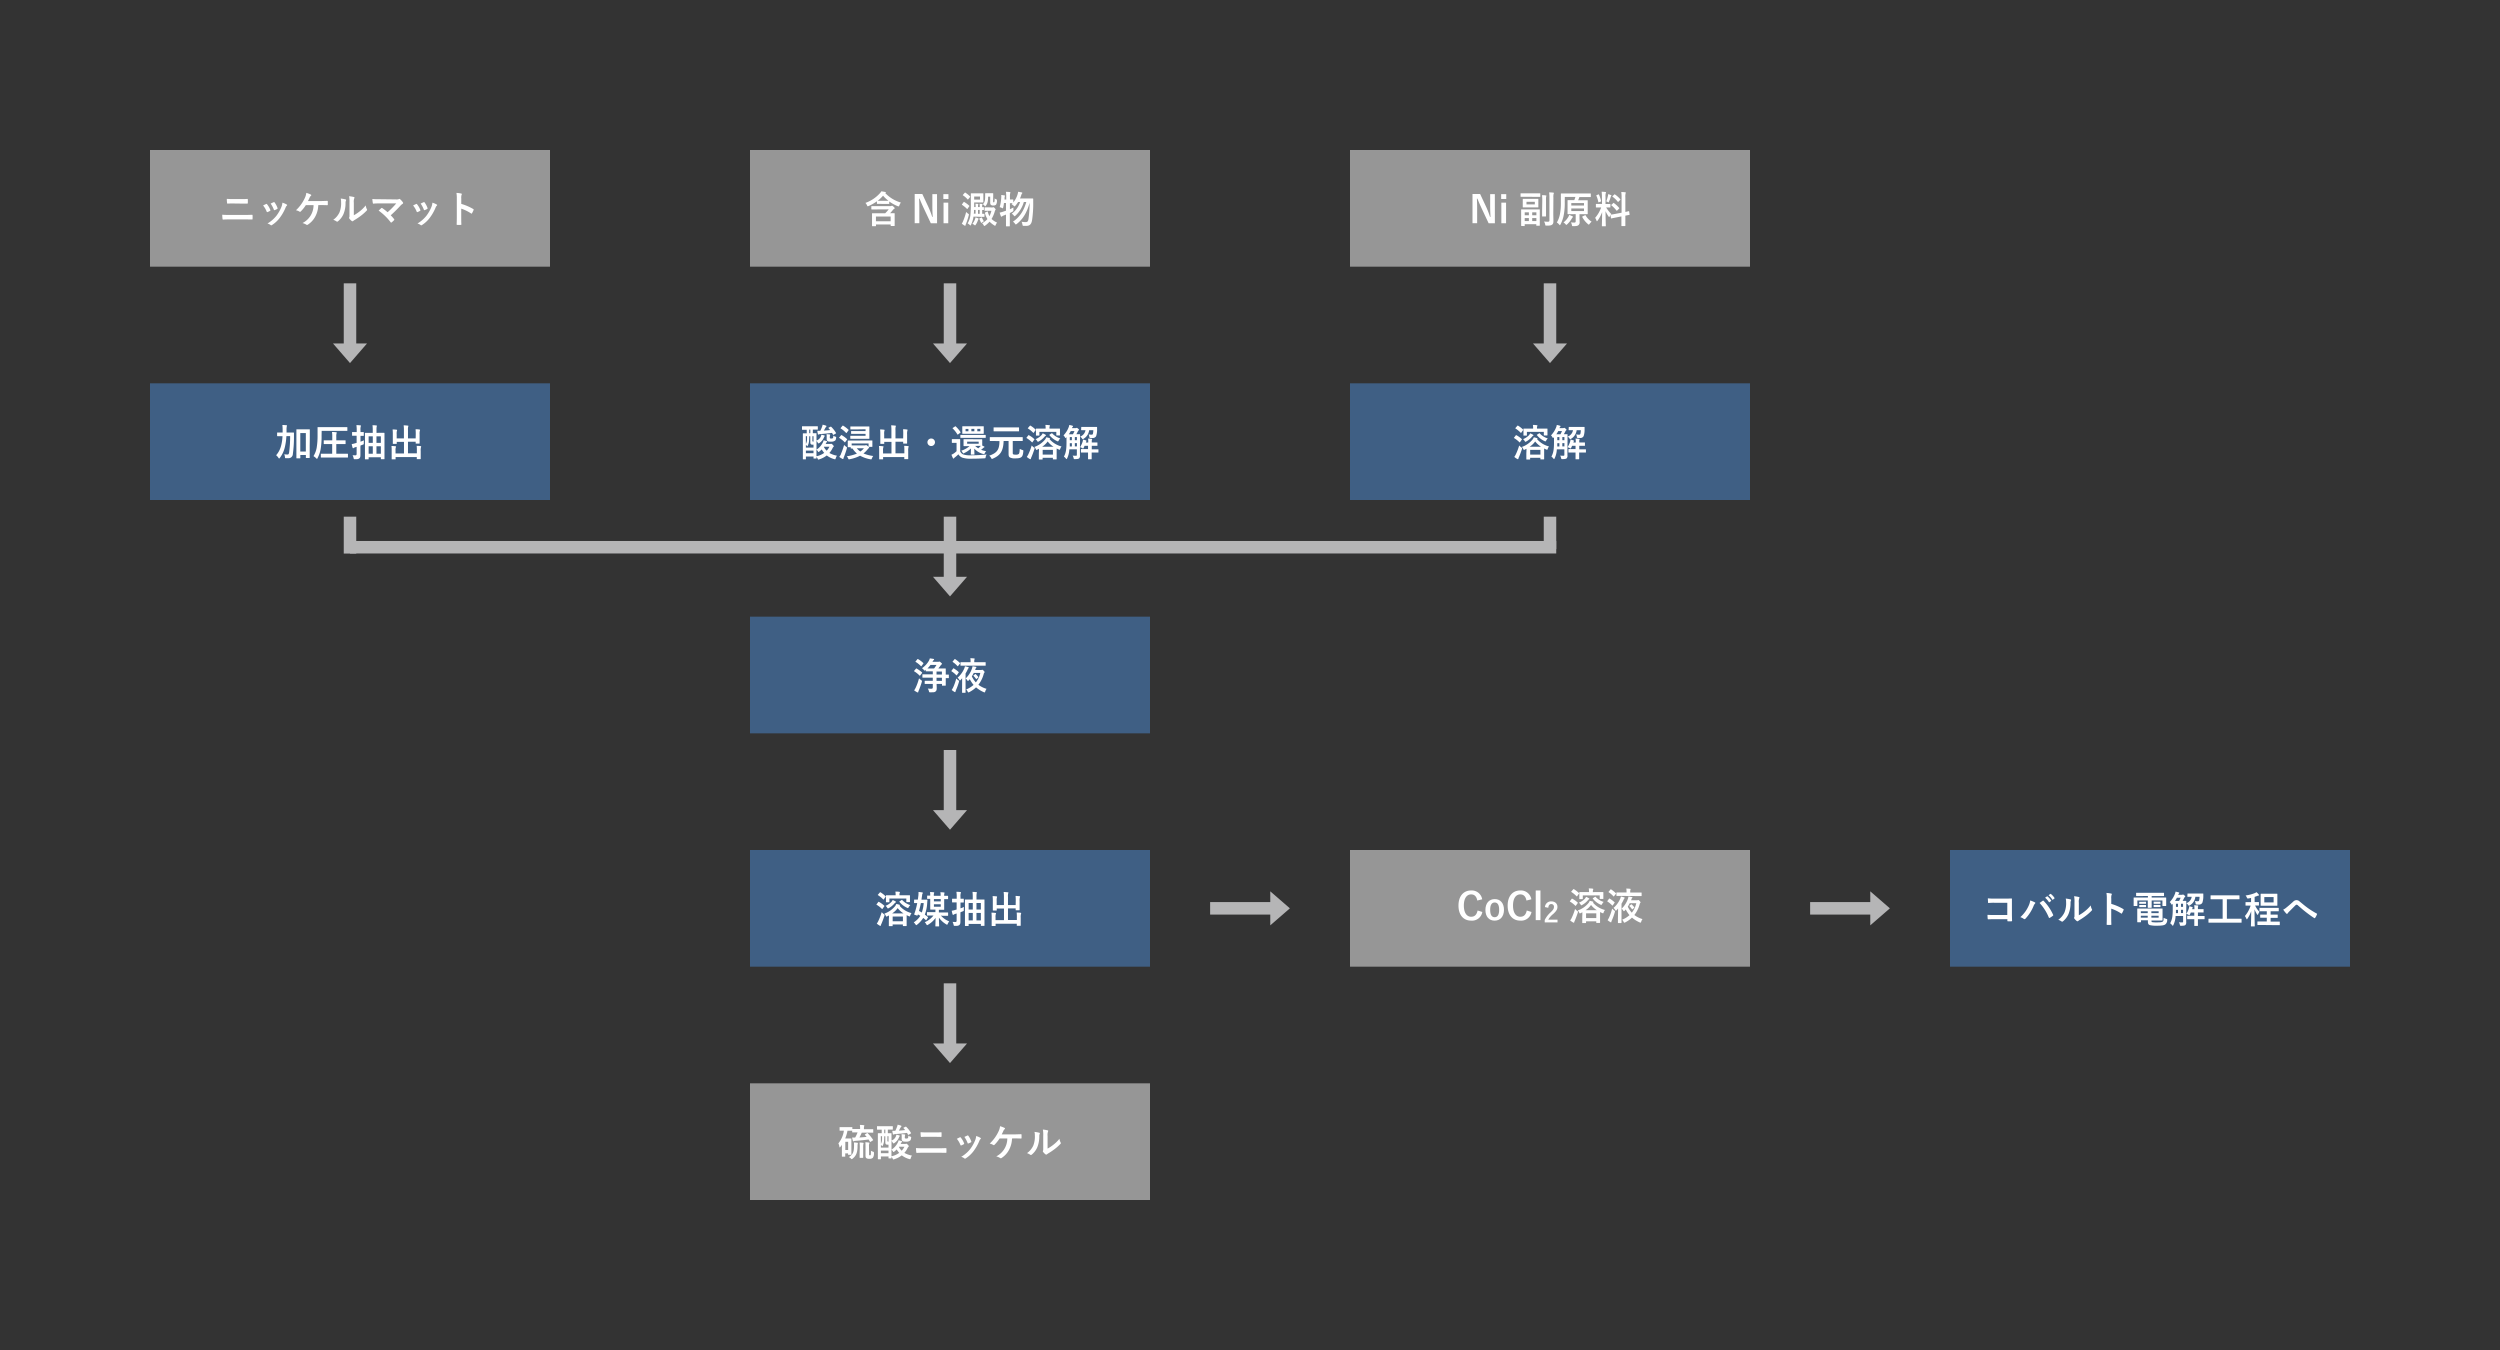 <svg xmlns="http://www.w3.org/2000/svg" viewBox="0 0 1200 648"><rect x="0" y="0" width="1200" height="648" fill="#333333" stroke="none"/><defs><style>.cls-1{fill:#b5b5b6;}.cls-2{fill:none;stroke:#b5b5b6;stroke-miterlimit:10;stroke-width:6px;}.cls-3{fill:#969696;}.cls-4{fill:#fff;}.cls-5{fill:#3f5f84;}</style></defs><g id="レイヤー_1" data-name="レイヤー 1"><polygon class="cls-1" points="168 174.28 176.16 164.87 159.84 164.87 168 174.28"/><line class="cls-2" x1="168" y1="136" x2="168" y2="167.64"/><polygon class="cls-1" points="456 174.28 464.17 164.87 447.83 164.87 456 174.28"/><line class="cls-2" x1="456" y1="136" x2="456" y2="167.64"/><polygon class="cls-1" points="456 286.27 464.17 276.87 447.83 276.87 456 286.27"/><line class="cls-2" x1="456" y1="248" x2="456" y2="279.64"/><polygon class="cls-1" points="456 398.27 464.17 388.87 447.83 388.87 456 398.27"/><line class="cls-2" x1="456" y1="360" x2="456" y2="391.64"/><polygon class="cls-1" points="619.14 436 609.73 427.83 609.73 444.17 619.14 436"/><line class="cls-2" x1="580.86" y1="436" x2="612.5" y2="436"/><polygon class="cls-1" points="907.14 436 897.73 427.83 897.73 444.17 907.14 436"/><line class="cls-2" x1="868.86" y1="436" x2="900.5" y2="436"/><polygon class="cls-1" points="456 510.27 464.17 500.87 447.83 500.87 456 510.27"/><line class="cls-2" x1="456" y1="472" x2="456" y2="503.64"/><polygon class="cls-1" points="744 174.28 752.16 164.87 735.84 164.87 744 174.28"/><line class="cls-2" x1="744" y1="136" x2="744" y2="167.64"/><rect class="cls-3" x="72" y="72" width="192" height="56"/><path class="cls-4" d="M110.33,105.32c-1.17,0-2.36,0-3.24.09-.18,0-.24-.11-.27-.34-.07-.41-.11-1-.16-2,1.29.09,2.59.11,3.72.11h6.56c2,0,3.22-.06,4-.09.23,0,.29.09.29.32a13.71,13.71,0,0,1,0,1.57c0,.27,0,.38-.27.38-.87,0-2.72-.06-4-.06ZM112,97.67c-1.14,0-1.93,0-2.76.07-.18,0-.23-.11-.25-.38a12.06,12.06,0,0,1-.11-1.91c1.14.09,2,.11,3.06.11h3.57c1.38,0,2.46,0,3.24-.09.14,0,.2.09.2.31a14.23,14.23,0,0,1,0,1.6c0,.25-.06.34-.24.34-.84,0-2,0-3.15,0Z"/><path class="cls-4" d="M127.72,97.92a.33.33,0,0,1,.47.13,9.57,9.57,0,0,1,1.54,2.66c.11.31.11.38-.14.52a6.73,6.73,0,0,1-1.15.56c-.25.09-.36,0-.45-.25a10.72,10.72,0,0,0-1.7-2.9C126.91,98.3,127.34,98.1,127.72,97.92Zm9.88.24c.29.19.33.37,0,.63a2.4,2.4,0,0,0-.54.91,21.94,21.94,0,0,1-2.72,4.79,14.38,14.38,0,0,1-3.71,3.48c-.25.2-.49.27-.72.07a4.07,4.07,0,0,0-1.53-.76,15.68,15.68,0,0,0,4.32-3.74,18.66,18.66,0,0,0,2.43-4.34,6.56,6.56,0,0,0,.42-1.91A8.69,8.69,0,0,1,137.6,98.16Zm-6.25-1.1a.31.31,0,0,1,.47.14,10.42,10.42,0,0,1,1.39,2.63c.09.27,0,.36-.18.49a8.25,8.25,0,0,1-1.24.55c-.2.08-.27,0-.36-.27a12.44,12.44,0,0,0-1.52-2.88C130.63,97.38,131.05,97.18,131.35,97.06Z"/><path class="cls-4" d="M152.76,98.48A12,12,0,0,1,151.3,104a10.43,10.43,0,0,1-3.57,3.85.52.52,0,0,1-.68,0,6.75,6.75,0,0,0-1.85-.79,9.65,9.65,0,0,0,5.31-8.59H146.8a17.7,17.7,0,0,1-2.51,3.1.39.39,0,0,1-.55,0,5.44,5.44,0,0,0-1.68-.65,18.88,18.88,0,0,0,4.25-5.87,7.51,7.51,0,0,0,.72-2.48,12.45,12.45,0,0,1,2.16.83.35.35,0,0,1,0,.64,1.91,1.91,0,0,0-.54.74c-.27.63-.59,1.28-.83,1.73h5.78c1.12,0,2.32-.07,3.46-.09.21,0,.29.09.29.33,0,.48,0,1,0,1.45,0,.18-.08.29-.25.29-.74,0-2.2-.07-3.3-.07Z"/><path class="cls-4" d="M165.84,95.71c.31.09.34.3.24.55a2.61,2.61,0,0,0-.22,1.23,13.6,13.6,0,0,1-1,5.29,9.3,9.3,0,0,1-2.56,3.39c-.31.27-.52.3-.81.09a6.42,6.42,0,0,0-1.53-.76,9,9,0,0,0,3-3.58,11.86,11.86,0,0,0,.76-5.1,5,5,0,0,0-.18-1.51A14.19,14.19,0,0,1,165.84,95.71Zm4,7.61a18.66,18.66,0,0,0,2.56-1.67,17.34,17.34,0,0,0,3.15-3.06,5.12,5.12,0,0,0,.56,1.82c.14.28.18.41-.17.75a22.87,22.87,0,0,1-2.66,2.36,30.73,30.73,0,0,1-3.21,2.16,6.08,6.08,0,0,0-.52.38.53.53,0,0,1-.74,0,5.36,5.36,0,0,1-1.08-1.1.51.51,0,0,1-.09-.65c.13-.23.11-.45.11-1.37V97.31a14.29,14.29,0,0,0-.18-3.13,17.6,17.6,0,0,1,2.25.37c.43.11.38.35.18.76a5,5,0,0,0-.16,2Z"/><path class="cls-4" d="M190,95.72a3.33,3.33,0,0,0,1.5-.16.4.4,0,0,1,.55.06,8.18,8.18,0,0,1,1.3,1.44c.2.29.24.57-.09.77a4.69,4.69,0,0,0-.86.69,64.74,64.74,0,0,1-4.85,4.82,19.65,19.65,0,0,1,1.59,1.8c.18.22.16.36,0,.56a11.89,11.89,0,0,1-1.17,1.06c-.2.13-.3.15-.45-.07a26.86,26.86,0,0,0-5.78-5.6c.36-.34,1-.92,1.3-1.21.18-.14.27-.09.45,0a26.08,26.08,0,0,1,2.55,2,39.79,39.79,0,0,0,4.16-4.25l-7.58,0c-1,0-2.37,0-3.35.13-.23,0-.28-.11-.32-.32a17.25,17.25,0,0,1-.22-1.93c1.23.12,2.69.12,3.93.12Z"/><path class="cls-4" d="M199.72,97.92a.33.33,0,0,1,.47.13,9.57,9.57,0,0,1,1.54,2.66c.11.31.11.38-.14.52a6.73,6.73,0,0,1-1.15.56c-.25.09-.36,0-.45-.25a10.72,10.72,0,0,0-1.7-2.9C198.91,98.3,199.34,98.1,199.72,97.92Zm9.88.24c.29.19.33.37,0,.63a2.4,2.4,0,0,0-.54.91,21.94,21.94,0,0,1-2.72,4.79,14.38,14.38,0,0,1-3.71,3.48c-.25.2-.49.27-.72.07a4.07,4.07,0,0,0-1.53-.76,15.68,15.68,0,0,0,4.32-3.74,18.66,18.66,0,0,0,2.43-4.34,6.56,6.56,0,0,0,.42-1.91A8.69,8.69,0,0,1,209.6,98.16Zm-6.25-1.1a.31.31,0,0,1,.47.14,10.42,10.42,0,0,1,1.39,2.63c.09.27,0,.36-.18.49a8.25,8.25,0,0,1-1.24.55c-.2.08-.27,0-.36-.27a12.44,12.44,0,0,0-1.52-2.88C202.63,97.38,203.05,97.18,203.35,97.06Z"/><path class="cls-4" d="M221.41,97.87a24.72,24.72,0,0,1,5.72,2.45c.2.1.29.23.2.46a10,10,0,0,1-.77,1.57c-.13.22-.24.27-.43.11a20.12,20.12,0,0,0-4.74-2.31v4c0,1.17,0,2.24.07,3.53,0,.22-.07.27-.32.27a10.68,10.68,0,0,1-1.6,0c-.26,0-.35-.05-.35-.27.06-1.33.08-2.39.08-3.54V95.26a14.31,14.31,0,0,0-.18-2.67,14.63,14.63,0,0,1,2.25.29c.43.11.41.32.19.72a4.88,4.88,0,0,0-.12,1.69Z"/><rect class="cls-3" x="360" y="72" width="192" height="56"/><path class="cls-4" d="M422.89,97.87c-1.26,0-1.64,0-1.74,0s-.22,0-.22-.19V96.62a22,22,0,0,1-4,2.27,1.16,1.16,0,0,1-.42.13c-.14,0-.19-.13-.34-.45a3.61,3.61,0,0,0-.77-1.17,17.15,17.15,0,0,0,6.89-4.57,4.26,4.26,0,0,0,.74-1c.67.09,1.32.2,1.86.32.23,0,.3.11.3.26a.25.25,0,0,1-.2.23l-.1,0a16.75,16.75,0,0,0,7.54,4.59,5.41,5.41,0,0,0-.74,1.36c-.12.34-.18.46-.32.46A1.64,1.64,0,0,1,431,99a18.92,18.92,0,0,1-4.16-2.29v1c0,.18,0,.19-.19.19s-.49,0-1.77,0Zm-2,2.66c-1.73,0-2.33,0-2.43,0s-.22,0-.22-.22V99.13c0-.18,0-.2.22-.2s.7,0,2.43,0h6.52a1,1,0,0,0,.5-.11.52.52,0,0,1,.25-.07c.13,0,.29.07.69.43s.59.57.59.72,0,.23-.23.36a2.22,2.22,0,0,0-.71.63,17.65,17.65,0,0,1-1.26,1.46c1.34,0,1.88,0,2,0s.2,0,.2.2,0,.57,0,1.55v1.6c0,2,0,2.48,0,2.57s0,.2-.2.2h-1.51c-.18,0-.2,0-.2-.2v-.52h-7.06v.61c0,.18,0,.2-.19.2h-1.5c-.2,0-.21,0-.21-.2s0-.57,0-2.59v-1.42c0-1.23,0-1.68,0-1.8s0-.2.21-.2.74,0,2.47,0h3.65a14.87,14.87,0,0,0,1.66-1.86Zm-.44,5.69h7.06v-2.3h-7.06Zm4.45-9.85c.87,0,1.32,0,1.55,0a17.24,17.24,0,0,1-2.59-2.44,17.34,17.34,0,0,1-2.56,2.44c.22,0,.67,0,1.62,0Z"/><path class="cls-4" d="M449.79,107.16h-3l-3.38-7.2c-.81-1.75-1.37-3-2-4.61h-.25c.09,1.65.12,3.31.12,5v6.77h-2.23v-14h3.66l2.9,6.19a42.86,42.86,0,0,1,1.85,4.79h.25c-.11-1.71-.18-3.24-.18-5.11V93.19h2.24Z"/><path class="cls-4" d="M455.25,95.51h-2.44V93.19h2.44Zm-.09,11.65H452.9V97.27h2.26Z"/><path class="cls-4" d="M462.4,105.88a28,28,0,0,0,1.35-4.14,7.11,7.11,0,0,0,.88.77c.51.36.51.36.36.89a32.28,32.28,0,0,1-1.29,4,2.75,2.75,0,0,0-.24.7c0,.14-.07.27-.2.27a.69.69,0,0,1-.3-.11,8.86,8.86,0,0,1-1.3-.92A6.56,6.56,0,0,0,462.4,105.88Zm.14-8.88c.11-.14.2-.16.36,0a12.3,12.3,0,0,1,2.29,1.71c.07.07.11.11.11.16a.53.53,0,0,1-.11.24l-.74,1.06c-.14.2-.2.21-.34.07a12.89,12.89,0,0,0-2.27-1.87c-.09-.06-.13-.09-.13-.15a.42.42,0,0,1,.11-.21Zm.51-4.44c.14-.17.2-.18.34-.09a14.54,14.54,0,0,1,2.2,1.78c.07.07.1.11.1.16a.48.48,0,0,1-.1.22l-.83,1c-.15.18-.18.22-.33.06a10.11,10.11,0,0,0-2.16-1.89c-.07-.06-.12-.09-.12-.15a.58.58,0,0,1,.12-.2ZM468.72,104c-.78,0-1.21,0-1.44,0a12.62,12.62,0,0,1-1.19,3.87c-.13.25-.2.38-.27.38s-.18-.11-.36-.29a4.25,4.25,0,0,0-1-.72,10,10,0,0,0,1.34-4A56,56,0,0,0,466,97c0-2.67,0-3.86,0-4s0-.2.2-.2.54,0,1.8,0h2c1.26,0,1.69,0,1.8,0s.21,0,.21.2,0,.43,0,1.26v1.45c0,.85,0,1.16,0,1.28s0,.2-.21.2-.54,0-1.8,0h-2.4v.34c0,.66,0,1.28,0,1.85l.69,0V99a4.87,4.87,0,0,0-.09-1.2,10.74,10.74,0,0,1,1.19.07c.14,0,.21.09.21.16a.51.51,0,0,1-.07.23,2,2,0,0,0-.07.74v.38h.81V99a4.49,4.49,0,0,0-.09-1.17,10.17,10.17,0,0,1,1.19.07c.14,0,.23.09.23.16a.48.48,0,0,1-.09.27,1.72,1.72,0,0,0-.07.67v.41l.63,0c.18,0,.2,0,.2.2v1c0,.18,0,.2-.2.2s-.25,0-.63,0v1.82c.54,0,.81,0,.9,0s.2,0,.2.2v1.06c0,.18,0,.2-.2.2s-.56,0-1.62,0Zm-.65,1.08a3.74,3.74,0,0,0,.16-.73,10.65,10.65,0,0,1,1.28.46c.15.08.24.13.24.22a.4.4,0,0,1-.11.25,2.07,2.07,0,0,0-.27.56,8.22,8.22,0,0,1-1,2c-.16.23-.23.34-.34.34s-.2-.09-.42-.25a3.18,3.18,0,0,0-.86-.49A7.28,7.28,0,0,0,468.07,105Zm.2-4.3c-.38,0-.61,0-.74,0,0,.63,0,1.22-.11,1.78.2,0,.47,0,.85,0Zm2.14-6.46H467.6v1.49h2.81Zm-.16,8.3v-1.84h-.81v1.84Zm.77,1.82c.22-.09.24-.11.33.09a11.22,11.22,0,0,0,.92,1.69,4.51,4.51,0,0,0-.8.5c-.21.18-.32.27-.41.27s-.14-.11-.27-.34a16.08,16.08,0,0,1-.68-1.55c-.08-.18,0-.23.18-.32Zm5.21-4.85a.86.86,0,0,0,.3-.05.56.56,0,0,1,.26-.07c.16,0,.27,0,.68.45s.43.48.43.64a.47.47,0,0,1-.16.33,1.18,1.18,0,0,0-.23.54,14.72,14.72,0,0,1-1.57,3.67,9.09,9.09,0,0,0,2.66,1.75,4.41,4.41,0,0,0-.66,1.11c-.11.29-.18.42-.31.42a.83.83,0,0,1-.39-.2,12,12,0,0,1-2.26-1.78,12.66,12.66,0,0,1-2.1,1.89c-.2.12-.31.2-.4.2s-.2-.15-.36-.44a3.69,3.69,0,0,0-.68-.9,10.85,10.85,0,0,0,2.54-2,10.11,10.11,0,0,1-1.21-2.88c0-.18,0-.22.18-.31l.88-.41c.22-.11.27-.07.31.09a9.42,9.42,0,0,0,.79,2.12,11.08,11.08,0,0,0,.95-2.57h-1.49c-1.39,0-1.51,0-1.6,0s-.2,0-.2-.19V99.7c0-.18,0-.19.2-.19s.45,0,1.6,0Zm.45-3.22c0,.3,0,.5.07.63a.23.23,0,0,0,.23.11.27.27,0,0,0,.31-.18,5.85,5.85,0,0,0,.13-1.7,4.14,4.14,0,0,0,.75.45c.38.17.38.18.36.58a3.22,3.22,0,0,1-.45,2,1.67,1.67,0,0,1-1.31.37,1.55,1.55,0,0,1-1.08-.25c-.35-.29-.4-.66-.4-1.3V94.39h-1c0,2.2-.27,3.3-1.06,4.31-.16.21-.25.32-.34.32s-.18-.11-.36-.32a2.6,2.6,0,0,0-.76-.67c.88-.88,1.1-1.82,1.1-3.75,0-.79,0-1.2,0-1.31s0-.22.22-.22.32,0,1.21,0h1c.89,0,1.12,0,1.23,0s.21,0,.21.22,0,.54,0,1.44Z"/><path class="cls-4" d="M481.91,97.45a15.6,15.6,0,0,1-.38,2.11c-.09.31-.12.43-.23.43a1.27,1.27,0,0,1-.4-.18,5.52,5.52,0,0,0-1.06-.36,19.41,19.41,0,0,0,.76-4.72,5.78,5.78,0,0,0,0-1.15c.49.06,1.08.13,1.51.2.2,0,.27.11.27.22a.53.53,0,0,1-.07.28,1.77,1.77,0,0,0-.11.62c0,.28,0,.57-.07.88H483v-1a18.74,18.74,0,0,0-.15-2.72,18.3,18.3,0,0,1,1.86.13c.18,0,.28.09.28.18a1,1,0,0,1-.1.37,7.39,7.39,0,0,0-.11,2v1c.95,0,1.31,0,1.4,0s.2,0,.2.18v1.23a11,11,0,0,0,2-3.66,8.69,8.69,0,0,0,.32-1.44c.49.07,1.17.18,1.7.31.19,0,.3.12.3.25a.5.5,0,0,1-.18.36,2.7,2.7,0,0,0-.36.83c-.16.48-.36,1-.57,1.47h4.19c1.37,0,1.8,0,1.91,0s.25.05.25.23c0,.49,0,1,0,1.41a54.35,54.35,0,0,1-.53,8.66c-.28,1.92-1.08,2.84-2.68,2.84-.32,0-.83,0-1.3,0s-.55,0-.66-.63a4.76,4.76,0,0,0-.43-1.35,11.82,11.82,0,0,0,2.1.18c.81,0,1.08-.54,1.23-1.5a60.26,60.26,0,0,0,.56-7.78c-1.28,4.54-3.07,7.75-6.18,10.16-.22.16-.34.25-.45.25s-.22-.11-.38-.34a3.7,3.7,0,0,0-1-1c3.4-2.31,5.24-5.39,6.41-9.45h-1.19a14,14,0,0,1-4,6.55c-.19.2-.32.29-.43.29s-.2-.09-.36-.31a4.73,4.73,0,0,0-1-.92,11,11,0,0,0,4-5.61h-.95a12.74,12.74,0,0,1-1.33,1.81c-.2.22-.29.31-.38.31s-.2-.09-.4-.29a6,6,0,0,0-1-.75l.46-.49-1.29,0v2.9c.52-.25,1.08-.52,1.67-.84,0,.32,0,.81,0,1.2,0,.54,0,.56-.45.81s-.85.45-1.26.65v3c0,2.06,0,3.08,0,3.17s0,.2-.19.2h-1.46c-.18,0-.2,0-.2-.2s0-1.11,0-3.15V103c-.42.18-.85.34-1.26.5a2.41,2.41,0,0,0-.58.33.46.46,0,0,1-.31.18.3.3,0,0,1-.28-.2c-.22-.52-.44-1.19-.62-1.75a13.46,13.46,0,0,0,1.7-.47c.45-.14.9-.3,1.35-.46V97.45Z"/><rect class="cls-3" x="648" y="72" width="192" height="56"/><path class="cls-4" d="M717.54,107.16h-3l-3.38-7.2c-.81-1.75-1.37-3-2-4.61h-.25c.09,1.65.12,3.31.12,5v6.77h-2.23v-14h3.66l2.9,6.19a42.86,42.86,0,0,1,1.85,4.79h.25c-.11-1.71-.18-3.24-.18-5.11V93.19h2.24Z"/><path class="cls-4" d="M723,95.51h-2.44V93.19H723Zm-.09,11.65h-2.26V97.27h2.26Z"/><path class="cls-4" d="M732.42,94.46c-1.68,0-2.25,0-2.36,0s-.2,0-.2-.22V93c0-.18,0-.2.2-.2s.68,0,2.36,0h4.37c1.66,0,2.22,0,2.33,0s.21,0,.21.2v1.27c0,.2,0,.22-.21.22s-.67,0-2.33,0Zm-2.07,14c-.18,0-.2,0-.2-.18s0-.63,0-3.42v-1.77c0-1.75,0-2.27,0-2.39s0-.2.2-.2.7,0,2.32,0h3.92c1.64,0,2.2,0,2.31,0s.2,0,.2.2,0,.64,0,2.1v2c0,2.73,0,3.26,0,3.36s0,.2-.2.2h-1.28c-.18,0-.2,0-.2-.2v-.55h-5.56v.72c0,.16,0,.18-.22.18Zm5.78-13c1.45,0,2,0,2.07,0s.21,0,.21.21,0,.4,0,1.21v1.28c0,.79,0,1.11,0,1.22s0,.18-.21.18-.62,0-2.07,0h-2.94c-1.47,0-1.94,0-2.07,0s-.2,0-.2-.18,0-.43,0-1.22V96.86c0-.81,0-1.1,0-1.21s0-.21.2-.21.6,0,2.07,0Zm-4.27,7.85h2v-1.38h-2Zm2,2.79v-1.44h-2v1.44Zm2.85-9.25h-4v1.26h4Zm-1.25,5.08v1.38h2v-1.38Zm2,4.17v-1.44h-2v1.44Zm2.83-9.76a18.63,18.63,0,0,0-.13-2.66c.63,0,1.23,0,1.84.13.18,0,.27.09.27.19a1.34,1.34,0,0,1-.13.4,13.26,13.26,0,0,0-.05,1.93v5c0,1.53,0,2.27,0,2.38s0,.2-.22.2h-1.46c-.18,0-.2,0-.2-.2s0-.85,0-2.38Zm5.29,6.18c0,1.26.06,2.67.06,3.57s-.15,1.4-.65,1.76-1.08.45-2.65.45c-.54,0-.54,0-.66-.58a4.75,4.75,0,0,0-.54-1.4,14.7,14.7,0,0,0,1.8.11c.61,0,.79-.13.79-.7V94.91a16.62,16.62,0,0,0-.15-2.55c.65,0,1.32,0,2,.11.18,0,.29.1.29.19a.75.75,0,0,1-.13.38,6.43,6.43,0,0,0-.11,1.84Z"/><path class="cls-4" d="M751.08,96.91a30.57,30.57,0,0,1-.54,6.61,16,16,0,0,1-1.51,4.21c-.12.24-.2.36-.29.36s-.16-.1-.32-.3a5,5,0,0,0-1.14-1,12.18,12.18,0,0,0,1.48-3.94,28.06,28.06,0,0,0,.45-5.94c0-2.56,0-3.71,0-3.82s0-.22.22-.22.7,0,2.41,0H761c1.69,0,2.29,0,2.4,0s.19,0,.19.22v1.29c0,.18,0,.2-.19.2s-.73,0-2.42,0h-2.88a15.05,15.05,0,0,1-.59,1.54h2c1.69,0,2.29,0,2.38,0s.21,0,.21.18,0,.59,0,1.75v2.84c0,1.12,0,1.6,0,1.71s0,.2-.21.2-.69,0-2.38,0h-1.35v1.5c0,.84.06,1.58.06,2.25a1.66,1.66,0,0,1-.6,1.55c-.41.3-.83.45-2.45.45-.56,0-.56,0-.66-.58a4.78,4.78,0,0,0-.47-1.24,14,14,0,0,0,1.56.11c.58,0,.73-.24.73-.69v-3.35H755c-1.67,0-2.25,0-2.37,0s-.2,0-.2-.2,0-.59,0-1.71V98c0-1.16,0-1.63,0-1.75s0-.18.2-.18.7,0,2.37,0h.65a11.28,11.28,0,0,0,.54-1.54h-5.08Zm1.62,7.37a4.2,4.2,0,0,0,.49-1.1,7.69,7.69,0,0,1,1.55.63c.16.09.29.16.29.27s-.09.2-.2.29a2.85,2.85,0,0,0-.36.52,11.71,11.71,0,0,1-2.22,2.77c-.19.18-.3.29-.39.29s-.2-.11-.4-.32a3.31,3.31,0,0,0-1-.85A8.9,8.9,0,0,0,752.7,104.28Zm1.52-5.62h6.1V97.47h-6.1Zm6.1,1.4h-6.1v1.25h6.1Zm.45,3.26c.22-.09.25-.07.34.09a8.59,8.59,0,0,0,2.87,3,6.21,6.21,0,0,0-1,1.08c-.16.23-.26.32-.36.32s-.2-.07-.38-.23a11.1,11.1,0,0,1-2.74-3.38c-.09-.18,0-.24.18-.35Z"/><path class="cls-4" d="M768.92,94.57a16.64,16.64,0,0,0-.14-2.54c.66,0,1.2.06,1.82.13.18,0,.28.11.28.18a.93.93,0,0,1-.1.38,5.09,5.09,0,0,0-.13,1.82v3.38h.14c1.39,0,1.84,0,2,0s.2,0,.2.19v1.28c0,.16,0,.18-.2.18s-.54,0-1.84,0a16.31,16.31,0,0,0,2.43,3.11,5.54,5.54,0,0,0-.72,1.19c-.11.22-.18.32-.25.32s-.16-.09-.29-.27a15.49,15.49,0,0,1-1.46-2.57c0,3.56.13,6.79.13,7.06s0,.19-.22.19h-1.47c-.18,0-.2,0-.2-.19s.09-3.24.13-6.61a16.82,16.82,0,0,1-2.18,4.1c-.15.18-.24.29-.33.29s-.14-.09-.21-.3a4.5,4.5,0,0,0-.65-1.32,15.07,15.07,0,0,0,2.9-5h-.33c-1.4,0-1.85,0-2,0s-.2,0-.2-.18V98.08c0-.18,0-.19.2-.19s.56,0,2,0h.74Zm-1.73-1.22c.22-.09.24-.07.33.11a14.5,14.5,0,0,1,1,3c0,.18,0,.23-.23.33l-.78.28c-.27.11-.29.09-.32-.11a13.78,13.78,0,0,0-.92-3c-.07-.2,0-.24.2-.33Zm4.63.59a6.16,6.16,0,0,0,.11-.77,12.86,12.86,0,0,1,1.37.5c.14.07.2.13.2.22a.19.19,0,0,1-.11.18.61.61,0,0,0-.22.39,21.58,21.58,0,0,1-.83,2.29c-.11.27-.16.38-.27.38a.87.87,0,0,1-.36-.16,4.17,4.17,0,0,0-.72-.31A16.44,16.44,0,0,0,771.82,93.94Zm6.54,8.16V94.9a16.53,16.53,0,0,0-.15-2.74,19.11,19.11,0,0,1,1.91.13c.16,0,.27.09.27.19a.88.88,0,0,1-.11.36,7.39,7.39,0,0,0-.11,2v6.9c1.05-.22,1.46-.34,1.63-.38s.16,0,.19.18l.22,1.4c0,.17,0,.18-.18.22s-.61.11-1.86.36v1.68c0,2,0,3,0,3.11s0,.2-.2.2h-1.49c-.18,0-.2,0-.2-.2s0-1.1,0-3.1v-1.33l-2.47.49c-1.57.3-2.14.43-2.32.47s-.22,0-.24-.15l-.23-1.42c0-.2,0-.2.16-.24s.78-.09,2.34-.39Zm-4-4.59c.09-.09.12-.13.16-.13s.09,0,.18.11a13,13,0,0,1,2.48,2.3c.13.17.13.2-.05.38l-.88.88c-.2.18-.24.18-.36,0a15.43,15.43,0,0,0-2.38-2.45c-.07-.07-.13-.11-.13-.14s.06-.11.15-.2Zm.48-4.11c.16-.14.18-.18.34-.07a12.49,12.49,0,0,1,2.54,2.29c.11.12.11.19,0,.34l-.87.85c-.19.19-.23.21-.34,0a12.85,12.85,0,0,0-2.45-2.36c-.12-.09-.14-.18,0-.34Z"/><rect class="cls-5" x="360" y="296" width="192" height="56"/><path class="cls-4" d="M439.64,321c.12-.16.2-.17.36-.08a16.39,16.39,0,0,1,2.56,1.81c.1.13.1.18,0,.36l-.83,1.08c-.09.13-.15.18-.2.18s-.09,0-.16-.09a12.82,12.82,0,0,0-2.51-2c-.09,0-.12-.09-.12-.14s0-.11.11-.2Zm2.5,5.46c.45.32.45.32.33.85a40.06,40.06,0,0,1-1.46,4.12,2.39,2.39,0,0,0-.24.7c0,.13-.09.25-.21.25a1,1,0,0,1-.35-.1,9.84,9.84,0,0,1-1.42-.9,9.84,9.84,0,0,0,.78-1.37,26.16,26.16,0,0,0,1.56-4.41A8.47,8.47,0,0,0,442.14,326.44Zm-1.82-10c.15-.18.2-.18.36-.09a14,14,0,0,1,2.47,1.85c.13.11.14.16,0,.38l-.79,1.06c-.14.18-.18.2-.34.07a12.47,12.47,0,0,0-2.49-2c-.16-.09-.16-.13,0-.32Zm3.91,5.2c-.2.16-.32.24-.41.24s-.22-.11-.4-.35a4.36,4.36,0,0,0-.86-.81,11.39,11.39,0,0,0,3.33-3.6,5.65,5.65,0,0,0,.43-1.13c.68.09,1.31.18,1.8.27a.27.27,0,0,1,.25.25.39.39,0,0,1-.21.32,2,2,0,0,0-.53.74l-.05.09h2.59a1.4,1.4,0,0,0,.45-.05.59.59,0,0,1,.25-.07c.13,0,.24,0,.76.46s.52.51.52.65-.09.22-.25.31a1.55,1.55,0,0,0-.41.47c-.31.43-.71.93-1.1,1.42h1c1.67,0,2.25,0,2.36,0s.21,0,.21.2,0,.65,0,2v.73c.77,0,1.19,0,1.3,0s.19,0,.19.2v1.31c0,.18,0,.2-.19.2l-1.3,0V327c0,1.29,0,1.82,0,1.92s0,.2-.21.2h-1.41c-.18,0-.19,0-.19-.2v-.64h-2.58c0,.77.06,1.47.06,2,0,.9-.15,1.3-.6,1.66s-.86.37-2.47.37c-.52,0-.54,0-.68-.54a4.31,4.31,0,0,0-.54-1.26,15,15,0,0,0,1.67.08c.53,0,.73-.15.73-.67V328.3h-1.46c-1.61,0-2.13,0-2.24,0s-.19,0-.19-.21V327c0-.18,0-.2.19-.2s.63,0,2.24,0h1.46v-1.53h-2.33c-1.74,0-2.36,0-2.46,0s-.2,0-.2-.19v-1.21c0-.18,0-.2.2-.2s.72,0,2.46,0h2.33v-1.42h-.94c-1.57,0-2.14,0-2.25,0s-.18,0-.18-.2v-.59Zm4.12-.79a16.81,16.81,0,0,0,1.17-1.71h-2.88a12.14,12.14,0,0,1-1.47,1.71Zm1.19,1.48v1.42h2.58v-1.42Zm2.58,4.48v-1.53h-2.58v1.53Z"/><path class="cls-4" d="M457.51,320.91c.11-.14.2-.14.36-.05a14.49,14.49,0,0,1,2.24,1.67c.07.08.1.11.1.17s0,.1-.1.21l-.76,1.1c-.14.2-.2.23-.34.09a11.43,11.43,0,0,0-2.22-1.84c-.09-.05-.12-.09-.12-.14a.41.41,0,0,1,.1-.22Zm.09,8.86a25.66,25.66,0,0,0,1.41-4.12,6.54,6.54,0,0,0,.93.83c.49.36.49.36.35.88a31.27,31.27,0,0,1-1.43,3.91,3.7,3.7,0,0,0-.23.7c0,.14-.07.25-.2.25a.77.77,0,0,1-.31-.11,10.09,10.09,0,0,1-1.31-.92A10.54,10.54,0,0,0,457.6,329.77Zm.54-13.29c.15-.18.2-.19.34-.09a14,14,0,0,1,2.26,1.82c.07.07.1.11.1.16s0,.11-.1.22l-.83,1.06c-.15.16-.18.2-.33.06a11.88,11.88,0,0,0-2.23-1.93c-.07,0-.13-.09-.13-.14s.06-.11.13-.2Zm3.68,10.61c0-.43,0-1,0-1.53-.23.27-.46.56-.7.81s-.27.27-.34.27-.16-.13-.31-.36a4.38,4.38,0,0,0-.82-1,12.2,12.2,0,0,0,3.22-4.47,5.3,5.3,0,0,0,.3-1,12.89,12.89,0,0,1,1.55.4c.18,0,.27.12.27.25s0,.16-.16.31a1.86,1.86,0,0,0-.36.63,16.8,16.8,0,0,1-1,1.87v6.88c0,1.42,0,2.1,0,2.19s0,.2-.22.2H462c-.18,0-.2,0-.2-.2s0-.77,0-2.19Zm1.9-7.56c-1.76,0-2.37,0-2.48,0s-.22,0-.22-.2v-1.29c0-.16,0-.18.22-.18s.72,0,2.48,0h2.16v-.43a7,7,0,0,0-.12-1.49c.65,0,1.22.05,1.8.11.2,0,.29.1.29.19a.82.82,0,0,1-.09.31,2.64,2.64,0,0,0-.11.88v.43h2.79c1.78,0,2.39,0,2.5,0s.18,0,.18.18v1.29c0,.18,0,.2-.18.2s-.72,0-2.5,0Zm7.15,2.07a1,1,0,0,0,.42-.06.46.46,0,0,1,.21-.05c.13,0,.25,0,.69.49s.41.5.41.63a.35.35,0,0,1-.14.3c-.15.13-.2.34-.33.78a14.31,14.31,0,0,1-2.5,5,11.84,11.84,0,0,0,3.91,1.95,4.5,4.5,0,0,0-.62,1.24c-.1.34-.16.47-.3.47a1.39,1.39,0,0,1-.41-.11,14.72,14.72,0,0,1-3.71-2.31,13.47,13.47,0,0,1-3.28,2.31,1,1,0,0,1-.4.12c-.14,0-.21-.1-.34-.37a3.4,3.4,0,0,0-.72-1.05,12,12,0,0,0,3.55-2.19,14,14,0,0,1-1.8-2.74l-.51.57c-.18.18-.29.29-.38.29s-.19-.12-.36-.38a2.85,2.85,0,0,0-.75-.82,11.92,11.92,0,0,0,3.06-4.85,5.06,5.06,0,0,0,.22-1,12.51,12.51,0,0,1,1.62.26c.19,0,.28.1.28.21s-.05.15-.16.26a1.62,1.62,0,0,0-.3.61l-.17.45ZM467.42,323a17.15,17.15,0,0,1-.94,1.66,11.51,11.51,0,0,0,1.93,2.88,10.79,10.79,0,0,0,2.14-4.54Zm.59.63c.18-.14.23-.16.38,0a8.07,8.07,0,0,1,1.15,1.28c.13.16.11.2-.07.36l-.67.58c-.2.16-.23.2-.34,0a7.58,7.58,0,0,0-1.12-1.35c-.07-.08-.12-.11-.12-.17s0-.09.16-.18Z"/><rect class="cls-5" x="648" y="184" width="192" height="56"/><path class="cls-4" d="M727.55,209c.14-.17.2-.17.36-.08a12.71,12.71,0,0,1,2.52,1.8c.07.07.11.1.11.14s0,.11-.11.22l-.83,1.15c-.05.09-.09.12-.14.12s-.09,0-.17-.1a12.91,12.91,0,0,0-2.46-1.93c-.09-.05-.15-.09-.15-.13s.06-.12.13-.21Zm.16,8.83a28.09,28.09,0,0,0,1.5-4,7.39,7.39,0,0,0,1,.9c.29.22.4.29.4.45a2.28,2.28,0,0,1-.09.42c-.47,1.4-.92,2.65-1.44,3.85a2.12,2.12,0,0,0-.25.72.24.24,0,0,1-.24.24.63.63,0,0,1-.32-.09,9.72,9.72,0,0,1-1.42-1A6.53,6.53,0,0,0,727.71,217.81Zm.59-13.42c.15-.16.2-.16.37-.09a13.83,13.83,0,0,1,2.37,1.84c.07.05.11.09.11.14s0,.11-.11.22l-.81,1.13c-.14.18-.18.18-.32.06a13.36,13.36,0,0,0-2.43-2c-.09-.06-.13-.09-.13-.13s0-.11.13-.21Zm4.4,12c0-.44,0-.74,0-1-.25.14-.5.27-.77.39a1.08,1.08,0,0,1-.42.17c-.12,0-.2-.13-.34-.44a3.77,3.77,0,0,0-.67-1A11.5,11.5,0,0,0,735.6,211a4.23,4.23,0,0,0,.63-1.12c.61.15,1.15.27,1.53.4.12,0,.21.14.21.23s0,.17-.19.26a11.13,11.13,0,0,0,5.74,3.52,4.36,4.36,0,0,0-.61,1.16c-.13.32-.16.45-.31.45a1.62,1.62,0,0,1-.41-.15c-.35-.14-.67-.3-1-.47v2.26c0,2.25,0,2.66,0,2.75s0,.22-.21.22h-1.41c-.18,0-.19,0-.19-.22v-.56h-4.92v.63c0,.18,0,.2-.22.2h-1.4c-.18,0-.2,0-.2-.2s0-.52,0-2.79Zm3.2-7.69c.13.07.17.12.17.21a.31.31,0,0,1-.2.26,2.24,2.24,0,0,0-.49.43,9.65,9.65,0,0,1-2.75,2.27,1.37,1.37,0,0,1-.42.18c-.12,0-.2-.13-.38-.42a4,4,0,0,0-.77-.86,7.81,7.81,0,0,0,2.86-1.91,5.77,5.77,0,0,0,.58-.88A10.36,10.36,0,0,1,735.9,208.7Zm4.16-3c1.77,0,2.4,0,2.51,0s.21,0,.21.2,0,.36,0,.72v.55c0,1.28,0,1.52,0,1.63s0,.19-.21.19h-1.34c-.18,0-.2,0-.2-.19v-1.52h-8.12v1.57c0,.2,0,.22-.19.22h-1.26c-.18,0-.2,0-.2-.22s0-.32,0-1.64v-.47c0-.48,0-.72,0-.84s0-.2.2-.2.73,0,2.5,0h1.94v-.14a8.43,8.43,0,0,0-.12-1.62c.64,0,1.29.05,1.91.13.16,0,.27.1.27.19a.82.82,0,0,1-.09.33,2.21,2.21,0,0,0-.11,1v.12Zm-.39,8.7a10.91,10.91,0,0,1-2.79-2.52,9.67,9.67,0,0,1-2.63,2.52Zm-5.19,3.78h4.92v-2.28h-4.92Zm4.25-10.17a.45.45,0,0,1,.2-.09c.05,0,.09,0,.16.11a8.45,8.45,0,0,0,3.85,2.39,4.38,4.38,0,0,0-.75,1c-.18.31-.26.43-.4.43a1.14,1.14,0,0,1-.41-.14,10.16,10.16,0,0,1-3.62-2.81c-.13-.14-.11-.2.09-.32Z"/><path class="cls-4" d="M752.37,216.1c0,.81,0,1.69,0,2.41A1.85,1.85,0,0,1,752,220c-.34.27-.78.36-2,.38-.55,0-.55,0-.68-.54a3.78,3.78,0,0,0-.45-1.15c.63.05,1.12.07,1.55.07s.47-.14.47-.57v-2.51h-3.61a11.12,11.12,0,0,1-1.06,4.34c-.12.24-.2.34-.29.34s-.14-.07-.25-.19a4.65,4.65,0,0,0-1-1c.93-1.73,1.24-3.36,1.24-6.89v-2.43l-.15.16c-.14.16-.23.25-.3.25s-.16-.13-.29-.36a3.86,3.86,0,0,0-.7-.92,11.44,11.44,0,0,0,2.43-3.78,4.48,4.48,0,0,0,.34-1.22,10.53,10.53,0,0,1,1.51.36c.2.05.29.14.29.25a.38.38,0,0,1-.14.29,1.64,1.64,0,0,0-.38.61h1.76a.79.79,0,0,0,.35-.06.48.48,0,0,1,.23-.07c.09,0,.2.06.59.38s.45.41.45.52,0,.2-.19.33a1.46,1.46,0,0,0-.36.5c-.24.49-.47.94-.71,1.33,1.07,0,1.44,0,1.55,0s.22,0,.22.19,0,.78,0,2.09ZM749,208.46a15,15,0,0,0,.76-1.56h-1.79a13.94,13.94,0,0,1-.93,1.56Zm-.5,5.84v-1.57h-1c0,.56,0,1.1,0,1.57Zm0-3v-1.51h-1v1.51Zm1.42-1.51v1.51h1v-1.51Zm1,4.47v-1.57h-1v1.57Zm5.45-2.36a7.24,7.24,0,0,0-.11-1.39c.6,0,1.23.06,1.73.11.16,0,.24.07.24.18a1,1,0,0,1-.09.31,2.14,2.14,0,0,0-.09.79v.47c1.78,0,2.41,0,2.52,0s.2,0,.2.2v1.2c0,.2,0,.22-.2.22s-.74,0-2.52,0v1.68h.81c1.56,0,2.08,0,2.19,0s.2,0,.2.2V217c0,.2,0,.22-.2.22s-.63,0-2.19,0H758v.72c0,1.5,0,2.24,0,2.33s0,.19-.2.19h-1.33c-.2,0-.21,0-.21-.19s0-.83,0-2.33v-.72h-1c-1.57,0-2.11,0-2.22,0s-.2,0-.2-.22v-1.24c0-.18,0-.2.2-.2s.65,0,2.22,0h1V214h-1.67c-.13.33-.27.62-.4.9s-.21.4-.32.4a.87.87,0,0,1-.42-.22,5.79,5.79,0,0,0-1-.43,11.25,11.25,0,0,0,1.21-2.66,4.83,4.83,0,0,0,.18-1,12.13,12.13,0,0,1,1.35.37c.2.08.29.13.29.22a.34.34,0,0,1,0,.2,1.29,1.29,0,0,0-.24.56l0,.09h1.11ZM753,205.11c0-.18,0-.19.2-.19s.59,0,2.09,0h3c1.48,0,2,0,2.09,0s.23.05.22.21l0,.9a9.69,9.69,0,0,1-.45,3.3,1.74,1.74,0,0,1-1.69.9,8.46,8.46,0,0,1-1,0c-.48-.05-.54-.05-.57-.47a3.67,3.67,0,0,0-.35-1.26,7.21,7.21,0,0,0,1.28.15c.52,0,.67-.09.78-.45a7.69,7.69,0,0,0,.19-1.7h-2a5.49,5.49,0,0,1-2.7,4.13c-.2.12-.3.2-.39.2s-.18-.11-.35-.36a3.29,3.29,0,0,0-.88-.9,3.94,3.94,0,0,0,2.56-3.07c-1.33,0-1.8,0-1.89,0s-.2,0-.2-.2Z"/><rect class="cls-5" x="360" y="184" width="192" height="56"/><path class="cls-4" d="M390.16,206.21v1.71c1,0,1.44,0,1.56,0s.2,0,.2.19,0,.92,0,3.28v.07a3.56,3.56,0,0,0,2.1-2,2,2,0,0,0,.2-.83,11.78,11.78,0,0,1,1.41.38c.21.07.27.14.27.21a.3.3,0,0,1-.11.24,2.14,2.14,0,0,0-.33.61,5.76,5.76,0,0,1-2.19,2.61.7.7,0,0,1-.36.16c-.15,0-.26-.14-.44-.47a4.73,4.73,0,0,0-.55-.72v4.18a8.44,8.44,0,0,0,3-3.37,4.19,4.19,0,0,0,.4-1.11,11.79,11.79,0,0,1,1.39.34c.19.07.3.14.3.25s-.07.2-.2.34a2.75,2.75,0,0,0-.43.67l-.07.14h2.11a.9.9,0,0,0,.39-.07.78.78,0,0,1,.24,0c.14,0,.32.11.7.52s.47.54.47.68a.4.4,0,0,1-.2.31,1.91,1.91,0,0,0-.4.61,9.54,9.54,0,0,1-1.53,2.29,11.66,11.66,0,0,0,3.64,1.3,4.55,4.55,0,0,0-.59,1.29c-.17.51-.19.51-.74.36a10.36,10.36,0,0,1-3.55-1.76,11.47,11.47,0,0,1-3.62,1.87,1.47,1.47,0,0,1-.41.11c-.17,0-.22-.11-.36-.43a4.17,4.17,0,0,0-.53-.85c0,.38,0,.54,0,.58s0,.19-.2.19h-1.06c-.16,0-.18,0-.18-.19v-.76h-3.65v1.17c0,.16,0,.18-.2.18h-1.06c-.18,0-.2,0-.2-.18s0-.94,0-5.24v-3c0-2.9,0-3.75,0-3.88s0-.19.2-.19.52,0,1.65,0v-1.71h-.07c-1.46,0-1.93,0-2,0s-.2,0-.2-.22v-1.24c0-.2,0-.22.2-.22s.57,0,2,0h3.17c1.46,0,1.94,0,2.05,0s.18,0,.18.22V206c0,.2,0,.22-.18.22s-.59,0-2.05,0Zm-1.73,3.17c0,.83-.05,1.48-.07,2a6,6,0,0,1-.67,2.6c-.07.14-.14.21-.22.21s-.1-.05-.18-.16a3.55,3.55,0,0,0-.46-.59v1.4h3.65v-1.39h-.34a1.39,1.39,0,0,1-.83-.16c-.23-.18-.36-.43-.36-1v-2.86Zm-1.6,3.71a5.15,5.15,0,0,0,.55-2.29c0-.37,0-.86,0-1.42h-.59Zm3.65,4.43V216.3h-3.65v1.22Zm-1.53-9.6v-1.71h-.52v1.71Zm1,1.46v1.84a1.27,1.27,0,0,0,.07.63.5.5,0,0,0,.38.12h.09v-2.59Zm5.67,8a9.51,9.51,0,0,1-1.19-1.65c-.32.32-.7.65-1.11,1-.22.16-.33.25-.42.25s-.18-.11-.34-.38a2.76,2.76,0,0,0-.66-.75c0,1.58,0,2.61,0,3.16A9.76,9.76,0,0,0,395.61,217.39Zm3-12.53c.18-.11.21-.09.34,0a13.7,13.7,0,0,1,2.29,2.9c.1.18.1.25-.13.37l-.92.54c-.23.13-.27.13-.38-.07s-.29-.54-.45-.81c-1.82.25-3.63.43-5.58.58a1.45,1.45,0,0,0-.66.14.56.56,0,0,1-.31.09c-.11,0-.22,0-.25-.25-.11-.52-.2-1-.27-1.57.54,0,1,0,1.44,0a14.51,14.51,0,0,0,.77-1.71,5.4,5.4,0,0,0,.34-1.21,11.56,11.56,0,0,1,1.57.44c.2.07.29.14.29.28a.39.39,0,0,1-.16.29,3.32,3.32,0,0,0-.45.67c-.22.41-.42.75-.63,1.15,1-.05,2-.14,3-.25a10.57,10.57,0,0,0-.74-.87c-.12-.14-.11-.21.07-.32Zm-3.1,9.58-.07.11a7.13,7.13,0,0,0,1.37,1.8,8.78,8.78,0,0,0,1.31-1.91ZM398.3,210a.46.46,0,0,0,.12.38c.09.09.27.11.63.11a1,1,0,0,0,.69-.16c.18-.15.23-.51.27-1.25a2.57,2.57,0,0,0,.95.51c.42.12.45.14.38.61-.11.83-.23,1.13-.65,1.39A2.94,2.94,0,0,1,399,212c-1.33,0-1.51-.09-1.76-.26a1.17,1.17,0,0,1-.43-1.08v-.82a8.46,8.46,0,0,0-.08-1.43c.58,0,1,.07,1.5.13.21,0,.27.09.27.16a.47.47,0,0,1-.07.25,1.23,1.23,0,0,0-.09.62Z"/><path class="cls-4" d="M403.64,209c.16-.2.21-.21.38-.12a13.49,13.49,0,0,1,2.5,1.83c.09.07.13.13.13.18a.44.44,0,0,1-.11.2l-.79,1.06c-.15.2-.2.24-.35.09a12.33,12.33,0,0,0-2.5-2c-.09-.05-.13-.11-.13-.14s0-.09.09-.16Zm0,8.93a34.48,34.48,0,0,0,1.53-4.36,7,7,0,0,0,1,.87c.45.34.45.34.3.86-.39,1.37-.9,2.85-1.38,4.07a3,3,0,0,0-.24.72c0,.15-.09.25-.2.25a.75.75,0,0,1-.34-.1,11.6,11.6,0,0,1-1.46-.92A7.31,7.31,0,0,0,403.66,218Zm.73-13.52c.17-.18.22-.16.36-.07a13.85,13.85,0,0,1,2.51,1.91c.07.07.11.1.11.14s0,.11-.11.22l-.79,1.08c-.17.21-.2.21-.35.09a11.86,11.86,0,0,0-2.52-2.09c-.16-.11-.16-.13,0-.33Zm11.65,7c1.77,0,2.4,0,2.53,0s.19,0,.19.18,0,.36,0,.68v.51c0,1.22,0,1.42,0,1.53s0,.19-.19.19H417a.49.49,0,0,1,.2.36c0,.09,0,.17-.18.24a4.23,4.23,0,0,0-.54.56,13,13,0,0,1-2,2,17.33,17.33,0,0,0,4.67,1.21,4.87,4.87,0,0,0-.63,1.15c-.22.52-.22.54-.78.43a15.57,15.57,0,0,1-4.89-1.71,18.1,18.1,0,0,1-5,1.69c-.54.09-.53.09-.76-.43a3.9,3.9,0,0,0-.65-1,18.93,18.93,0,0,0,4.88-1.28,11.8,11.8,0,0,1-2.11-2.42c-.41,0-.61,0-.66,0s-.2,0-.2-.18v-.48h-1.22c-.18,0-.2,0-.2-.2s0-.33,0-1.57v-.43c0-.43,0-.67,0-.79s0-.18.2-.18.75,0,2.52,0Zm-5.38-5.29c-1.62,0-2.18,0-2.29,0s-.18,0-.18-.18V204.9c0-.18,0-.2.18-.2s.67,0,2.29,0h3.8c1.71,0,2.56,0,2.66,0s.2,0,.2.2,0,.61,0,1.65v2.2c0,1.06,0,1.57,0,1.68s0,.19-.2.19-.95,0-2.66,0h-4.07c-1.46,0-1.94,0-2.05,0s-.18,0-.18-.19v-1.07c0-.18,0-.19.18-.19s.59,0,2.05,0h5.1v-.92h-4.61c-1.52,0-2,0-2.13,0s-.2,0-.2-.2v-.94c0-.19,0-.21.2-.21s.61,0,2.13,0h4.61v-.86Zm4.56,7.63a.94.94,0,0,0,.41-.07.59.59,0,0,1,.2,0c.16,0,.25.07.81.52l.29.25v-1.6h-8.11v.94h6.4Zm-3.93,1.43a8.87,8.87,0,0,0,1.69,1.55,8.24,8.24,0,0,0,1.71-1.55Z"/><path class="cls-4" d="M433.56,208.34a20.89,20.89,0,0,0-.09-2.29c.66,0,1.24,0,1.87.13.18,0,.29.09.29.19a1.27,1.27,0,0,1-.09.36,5.59,5.59,0,0,0-.13,1.77V211c0,1.08,0,1.6,0,1.71s0,.21-.18.21h-1.5c-.19,0-.21,0-.21-.21v-.67h-3.69v5.55h4.26v-1.37A16.46,16.46,0,0,0,434,214c.68,0,1.27.06,1.89.13.16,0,.27.11.27.2a1.46,1.46,0,0,1-.09.36,5.46,5.46,0,0,0-.13,1.76v2.18c0,1,0,1.48,0,1.58s0,.18-.2.18h-1.48c-.18,0-.2,0-.2-.18v-.82H423.89v.91c0,.17,0,.18-.2.18h-1.48c-.19,0-.21,0-.21-.18s0-.57,0-1.58v-2.38a16.47,16.47,0,0,0-.1-2.27c.68,0,1.28.06,1.89.13.18,0,.3.09.3.2a1.48,1.48,0,0,1-.1.36,4.37,4.37,0,0,0-.13,1.57v1.33h4.05v-5.55h-3.47v.74c0,.18,0,.2-.2.2h-1.5c-.18,0-.19,0-.19-.2s0-.63,0-1.71v-2.7a16.72,16.72,0,0,0-.11-2.31c.69,0,1.28.06,1.89.13.18,0,.27.11.27.22a1.45,1.45,0,0,1-.09.36,5.15,5.15,0,0,0-.1,1.58v2h3.47v-3.94a16.17,16.17,0,0,0-.13-2.32c.69,0,1.36.07,2,.14.17,0,.28.07.28.18a1.06,1.06,0,0,1-.11.36,5.88,5.88,0,0,0-.09,1.66v3.92h3.69Z"/><path class="cls-4" d="M448.79,212.28a1.81,1.81,0,1,1-1.81-1.8A1.81,1.81,0,0,1,448.79,212.28Z"/><path class="cls-4" d="M460.9,216.71a2.82,2.82,0,0,0,1.56,1.46,10.72,10.72,0,0,0,3.41.38c2.32,0,5.06-.13,7.74-.4a3,3,0,0,0-.49,1.24c-.09.58-.09.58-.66.61-2.29.13-4.43.18-6.3.18a12.44,12.44,0,0,1-4.22-.5,3.8,3.8,0,0,1-1.91-1.62,19.38,19.38,0,0,1-1.71,1.51,1.57,1.57,0,0,0-.39.38.31.31,0,0,1-.26.18c-.1,0-.19-.13-.27-.25a14.87,14.87,0,0,1-.7-1.6,11.25,11.25,0,0,0,1.06-.58,9.85,9.85,0,0,0,1.39-1.13v-4h-.77c-.94,0-1.19,0-1.28,0s-.22,0-.22-.22V211c0-.18,0-.2.22-.2s.34,0,1.28,0h1c.94,0,1.23,0,1.32,0s.19,0,.19.2,0,.63,0,1.75Zm-1-8.21a.44.44,0,0,1-.22.12c-.05,0-.09-.05-.16-.14a13.37,13.37,0,0,0-2.22-2.81c-.14-.12-.1-.16.09-.3l1-.67c.2-.14.25-.13.37,0a14.49,14.49,0,0,1,2.27,2.68c.09.15.09.18-.1.35Zm3.78,1.67c-1.77,0-2.4,0-2.5,0s-.2,0-.2-.2v-1c0-.17,0-.19.2-.19s.73,0,2.5,0h6.77c1.78,0,2.39,0,2.5,0s.2,0,.2.19v1c0,.18,0,.2-.2.2s-.72,0-2.5,0Zm5.29.69c1.62,0,2.2,0,2.31,0s.19,0,.19.2,0,.34,0,1v.94c0,.48,0,.72,0,.86l.94.47a.26.26,0,0,1,.15.2.2.2,0,0,1-.15.2,1.44,1.44,0,0,0-.47.34c-.28.25-.65.54-1,.85a13.67,13.67,0,0,0,2.39.64,6.1,6.1,0,0,0-.61.94c-.25.52-.25.52-.81.4a8.62,8.62,0,0,1-4.25-2.56c0,1.35.07,2.32.07,2.65s0,.21-.19.21h-1.37c-.17,0-.18,0-.18-.21s.05-1.34.07-2.72a11.73,11.73,0,0,1-3.26,2.21,1,1,0,0,1-.41.16c-.13,0-.2-.14-.36-.45a4.72,4.72,0,0,0-.63-.84,11.93,11.93,0,0,0,4-2.22H465c-1.62,0-2.18,0-2.31,0s-.19,0-.19-.2,0-.34,0-1V212c0-.63,0-.84,0-1s0-.2.19-.2.69,0,2.31,0Zm.58-6.25c1.73,0,2.32,0,2.45,0s.2,0,.2.22,0,.4,0,1.15v.88c0,.76,0,1.05,0,1.14s0,.21-.2.21-.72,0-2.45,0h-5c-1.73,0-2.33,0-2.45,0s-.2,0-.2-.21,0-.38,0-1.14v-.88c0-.75,0-1,0-1.15s0-.22.2-.22.72,0,2.45,0ZM464.84,207v-1.12h-1.37V207Zm4.93,5h-5.54v1h5.54Zm-2.08-6.16h-1.43V207h1.43Zm.39,8.21a7.5,7.5,0,0,0,1.5,1.14,10.77,10.77,0,0,0,1.06-1l.12-.16-1.78,0Zm2.49-8.21h-1.46V207h1.46Z"/><path class="cls-4" d="M477.57,211.69c-1.63,0-2.17,0-2.27,0s-.2,0-.2-.2v-1.45c0-.18,0-.2.2-.2s.64,0,2.27,0h10.85c1.62,0,2.18,0,2.29,0s.2,0,.2.2v1.45c0,.18,0,.2-.2.2s-.67,0-2.29,0h-2.3v5.52c0,.63.05.78.3.89a3.37,3.37,0,0,0,1.16.14,2.07,2.07,0,0,0,1.44-.36c.27-.29.39-.92.46-2.43a6.78,6.78,0,0,0,1.3.56c.45.14.45.16.42.63-.15,1.65-.42,2.34-.92,2.75s-1.25.63-2.85.63a5,5,0,0,1-2.59-.41c-.51-.27-.72-.65-.72-1.78v-6.14h-2.38c-.16,5-1.73,6.95-5.18,8.46a1.24,1.24,0,0,1-.42.14c-.14,0-.21-.12-.38-.45a3.67,3.67,0,0,0-.95-1.11c3.75-1.3,4.92-2.87,4.93-7Zm2.07-4.65c-1.77,0-2.4,0-2.51,0s-.2,0-.2-.2v-1.5c0-.18,0-.19.2-.19s.74,0,2.51,0h6.8c1.77,0,2.38,0,2.49,0s.21,0,.21.19v1.5c0,.18,0,.2-.21.2s-.72,0-2.49,0Z"/><path class="cls-4" d="M493.55,209c.14-.17.2-.17.36-.08a12.71,12.71,0,0,1,2.52,1.8c.07.07.11.1.11.14s0,.11-.11.22l-.83,1.15c-.05.09-.09.12-.14.12s-.09,0-.17-.1a12.91,12.91,0,0,0-2.46-1.93c-.09-.05-.15-.09-.15-.13s.06-.12.13-.21Zm.16,8.83a28.09,28.09,0,0,0,1.5-4,7.39,7.39,0,0,0,1,.9c.29.22.4.29.4.45a2.28,2.28,0,0,1-.09.42c-.47,1.4-.92,2.65-1.44,3.85a2.12,2.12,0,0,0-.25.72.24.24,0,0,1-.24.24.63.63,0,0,1-.32-.09,9.72,9.72,0,0,1-1.42-1A6.53,6.53,0,0,0,493.71,217.81Zm.59-13.42c.15-.16.2-.16.37-.09a13.83,13.83,0,0,1,2.37,1.84c.07.05.11.09.11.14s0,.11-.11.22l-.81,1.13c-.14.18-.18.18-.32.06a13.36,13.36,0,0,0-2.43-2c-.09-.06-.13-.09-.13-.13s0-.11.13-.21Zm4.4,12c0-.44,0-.74,0-1-.25.14-.5.27-.77.39a1.08,1.08,0,0,1-.42.17c-.12,0-.2-.13-.34-.44a3.77,3.77,0,0,0-.67-1A11.5,11.5,0,0,0,501.6,211a4.23,4.23,0,0,0,.63-1.12c.61.15,1.15.27,1.53.4.12,0,.21.14.21.23s0,.17-.19.26a11.13,11.13,0,0,0,5.74,3.52,4.36,4.36,0,0,0-.61,1.16c-.13.32-.16.45-.31.45a1.62,1.62,0,0,1-.41-.15c-.35-.14-.67-.3-1-.47v2.26c0,2.25,0,2.66,0,2.75s0,.22-.21.22h-1.41c-.18,0-.19,0-.19-.22v-.56h-4.92v.63c0,.18,0,.2-.22.2h-1.4c-.18,0-.2,0-.2-.2s0-.52,0-2.79Zm3.2-7.69c.13.07.17.12.17.21a.31.31,0,0,1-.2.26,2.24,2.24,0,0,0-.49.43,9.65,9.65,0,0,1-2.75,2.27,1.37,1.37,0,0,1-.42.18c-.12,0-.2-.13-.38-.42a4,4,0,0,0-.77-.86,7.81,7.81,0,0,0,2.86-1.91,5.77,5.77,0,0,0,.58-.88A10.36,10.36,0,0,1,501.9,208.7Zm4.16-3c1.77,0,2.4,0,2.51,0s.21,0,.21.2,0,.36,0,.72v.55c0,1.28,0,1.52,0,1.63s0,.19-.21.19h-1.34c-.18,0-.2,0-.2-.19v-1.52h-8.12v1.57c0,.2,0,.22-.19.22h-1.26c-.18,0-.2,0-.2-.22s0-.32,0-1.64v-.47c0-.48,0-.72,0-.84s0-.2.2-.2.73,0,2.5,0h1.94v-.14a8.43,8.43,0,0,0-.12-1.62c.64,0,1.29.05,1.91.13.16,0,.27.1.27.19a.82.82,0,0,1-.09.33,2.21,2.21,0,0,0-.11,1v.12Zm-.39,8.7a10.91,10.91,0,0,1-2.79-2.52,9.67,9.67,0,0,1-2.63,2.52Zm-5.19,3.78h4.92v-2.28h-4.92Zm4.25-10.17a.45.45,0,0,1,.2-.09c.05,0,.09,0,.16.11a8.45,8.45,0,0,0,3.85,2.39,4.38,4.38,0,0,0-.75,1c-.18.31-.26.43-.4.43a1.14,1.14,0,0,1-.41-.14,10.16,10.16,0,0,1-3.62-2.81c-.13-.14-.11-.2.09-.32Z"/><path class="cls-4" d="M518.37,216.1c0,.81,0,1.69,0,2.41A1.85,1.85,0,0,1,518,220c-.34.27-.78.36-2,.38-.55,0-.55,0-.68-.54a3.78,3.78,0,0,0-.45-1.15c.63.05,1.12.07,1.55.07s.47-.14.47-.57v-2.51h-3.61a11.12,11.12,0,0,1-1.06,4.34c-.12.24-.2.34-.29.34s-.14-.07-.25-.19a4.65,4.65,0,0,0-1-1c.93-1.73,1.24-3.36,1.24-6.89v-2.43l-.15.16c-.14.16-.23.25-.3.25s-.16-.13-.29-.36a3.86,3.86,0,0,0-.7-.92,11.44,11.44,0,0,0,2.43-3.78,4.48,4.48,0,0,0,.34-1.22,10.53,10.53,0,0,1,1.51.36c.2.05.29.14.29.25a.38.38,0,0,1-.14.29,1.64,1.64,0,0,0-.38.61h1.76a.79.79,0,0,0,.35-.06.48.48,0,0,1,.23-.07c.09,0,.2.06.59.38s.45.41.45.52,0,.2-.19.33a1.46,1.46,0,0,0-.36.5c-.24.49-.47.94-.71,1.33,1.07,0,1.44,0,1.55,0s.22,0,.22.19,0,.78,0,2.09ZM515,208.46a15,15,0,0,0,.76-1.56h-1.79a13.94,13.94,0,0,1-.93,1.56Zm-.5,5.84v-1.57h-1c0,.56,0,1.1,0,1.57Zm0-3v-1.51h-1v1.51Zm1.42-1.51v1.51h1v-1.51Zm1,4.47v-1.57h-1v1.57Zm5.45-2.36a7.24,7.24,0,0,0-.11-1.39c.6,0,1.23.06,1.73.11.16,0,.24.07.24.18a1,1,0,0,1-.09.31,2.14,2.14,0,0,0-.09.79v.47c1.78,0,2.41,0,2.52,0s.2,0,.2.2v1.2c0,.2,0,.22-.2.22s-.74,0-2.52,0v1.68h.81c1.56,0,2.08,0,2.19,0s.2,0,.2.2V217c0,.2,0,.22-.2.22s-.63,0-2.19,0H524v.72c0,1.5,0,2.24,0,2.33s0,.19-.2.19h-1.33c-.2,0-.21,0-.21-.19s0-.83,0-2.33v-.72h-1c-1.57,0-2.11,0-2.22,0s-.2,0-.2-.22v-1.24c0-.18,0-.2.2-.2s.65,0,2.22,0h1V214h-1.67c-.13.33-.27.62-.4.9s-.21.4-.32.4a.87.87,0,0,1-.42-.22,5.79,5.79,0,0,0-1-.43,11.25,11.25,0,0,0,1.21-2.66,4.83,4.83,0,0,0,.18-1,12.13,12.13,0,0,1,1.35.37c.2.08.29.13.29.22a.34.34,0,0,1,0,.2,1.29,1.29,0,0,0-.24.56l0,.09h1.11ZM519,205.11c0-.18,0-.19.2-.19s.59,0,2.09,0h3c1.48,0,2,0,2.09,0s.23.05.22.21l0,.9a9.69,9.69,0,0,1-.45,3.3,1.74,1.74,0,0,1-1.69.9,8.46,8.46,0,0,1-1,0c-.48-.05-.54-.05-.57-.47a3.67,3.67,0,0,0-.35-1.26,7.21,7.21,0,0,0,1.28.15c.52,0,.67-.09.78-.45a7.69,7.69,0,0,0,.19-1.7h-2a5.49,5.49,0,0,1-2.7,4.13c-.2.12-.3.2-.39.2s-.18-.11-.35-.36a3.29,3.29,0,0,0-.88-.9,3.94,3.94,0,0,0,2.56-3.07c-1.33,0-1.8,0-1.89,0s-.2,0-.2-.2Z"/><rect class="cls-5" x="72" y="184" width="192" height="56"/><path class="cls-4" d="M137.47,209.36a29.43,29.43,0,0,1-.73,5.22,13.62,13.62,0,0,1-2.42,5.21c-.16.2-.25.3-.34.3s-.16-.09-.31-.3a5.16,5.16,0,0,0-1.13-1.28,10.89,10.89,0,0,0,2.39-4.59,20.34,20.34,0,0,0,.67-4.56h-.23c-1.53,0-2.06,0-2.16,0s-.2,0-.2-.2v-1.35c0-.18,0-.18.2-.18s.63,0,2.16,0h.29c0-.34,0-.7,0-1.1a21.1,21.1,0,0,0-.12-2.54c.65,0,1.29.06,1.94.11.18,0,.27.11.27.2s-.09.32-.12.5a9,9,0,0,0-.09,1.78c0,.36,0,.71,0,1.05h1.17c1.55,0,2.07,0,2.18,0s.21,0,.21.2c0,.61,0,1.13,0,1.71a59.57,59.57,0,0,1-.53,8.39,2.06,2.06,0,0,1-2.28,2,8,8,0,0,1-1,0c-.47,0-.47,0-.52-.61a5.27,5.27,0,0,0-.33-1.3,7.4,7.4,0,0,0,1.5.15c.5,0,.72-.2.86-1.12a61.86,61.86,0,0,0,.47-7.71Zm11.19,4.52c0,4.7,0,5.64,0,5.75s0,.21-.2.21H147c-.16,0-.18,0-.18-.21V218.4h-2.66v1.37c0,.2,0,.22-.22.22h-1.46c-.2,0-.21,0-.21-.22s0-1.06,0-5.82v-3.27c0-3.3,0-4.29,0-4.41s0-.2.21-.2.56,0,1.87,0h2.29c1.31,0,1.76,0,1.87,0s.2,0,.2.2,0,1.09,0,3.89Zm-4.52-6v8.86h2.66v-8.86Z"/><path class="cls-4" d="M154.36,209.06a36.51,36.51,0,0,1-.45,6.55,15,15,0,0,1-1.5,4.32c-.12.24-.18.34-.27.34s-.16-.09-.34-.27a7.53,7.53,0,0,0-1.33-1.06,11.6,11.6,0,0,0,1.53-4,35,35,0,0,0,.43-5.89c0-2.59,0-3.71,0-3.82s0-.21.2-.21.72,0,2.43,0h9.06c1.71,0,2.3,0,2.41,0s.2,0,.2.21v1.41c0,.18,0,.19-.2.19s-.7,0-2.41,0h-9.72Zm2.3,10.57c-1.74,0-2.37,0-2.46,0s-.2,0-.2-.2V218c0-.18,0-.2.2-.2s.72,0,2.46,0h2.79v-4.65H158c-1.73,0-2.31,0-2.41,0s-.2,0-.2-.2v-1.4c0-.18,0-.2.2-.2s.68,0,2.41,0h1.49v-1.66a12.83,12.83,0,0,0-.14-2.34c.77,0,1.39.05,2,.12.16,0,.29.11.29.22a1.09,1.09,0,0,1-.11.38,5.88,5.88,0,0,0-.11,1.57v1.71h1.82c1.76,0,2.34,0,2.45,0s.19,0,.19.2v1.4c0,.18,0,.2-.19.2s-.69,0-2.45,0h-1.82v4.65h2.93c1.77,0,2.38,0,2.47,0s.2,0,.2.2v1.42c0,.18,0,.2-.2.2s-.7,0-2.47,0Z"/><path class="cls-4" d="M173,214.69c0,1.26,0,2.74,0,3.64s-.11,1.39-.6,1.73-.77.36-2,.36c-.55,0-.55,0-.68-.54a5.15,5.15,0,0,0-.49-1.37c.49,0,1.05.05,1.37.05s.58-.18.58-.68v-3.4c-.24.07-.49.14-.74.23a2.72,2.72,0,0,0-.68.32.35.35,0,0,1-.26.13c-.09,0-.18-.07-.25-.23a16.48,16.48,0,0,1-.43-1.77,10,10,0,0,0,1.62-.38c.24-.07.49-.12.74-.21v-3.42H171c-1.29,0-1.71,0-1.82,0s-.19,0-.19-.2v-1.36c0-.18,0-.2.19-.2s.53,0,1.82,0h.22v-.79a14.35,14.35,0,0,0-.15-2.55,19,19,0,0,1,1.9.12c.18,0,.28.09.28.18a1,1,0,0,1-.1.38,5.64,5.64,0,0,0-.11,1.84v.82c.93,0,1.28,0,1.37,0s.21,0,.21.2V209c0,.19,0,.2-.21.2l-1.37,0V212c.52-.18,1.1-.39,1.67-.64a9.6,9.6,0,0,0-.09,1.44c0,.46,0,.48-.48.64l-1.1.42Zm3.94,5.6c0,.16,0,.18-.2.18h-1.37c-.18,0-.19,0-.19-.18s0-.95,0-5.26V212c0-3.08,0-4,0-4.06s0-.18.19-.18.69,0,2.35,0h1.2v-1.08a19.34,19.34,0,0,0-.12-2.57c.66,0,1.22,0,1.85.12.18,0,.27.09.27.18a2.06,2.06,0,0,1-.13.45,11.16,11.16,0,0,0-.07,1.8v1.1H182c1.65,0,2.23,0,2.35,0s.2,0,.2.18,0,1,0,3.62V215c0,4.3,0,5.13,0,5.24s0,.18-.2.18H183c-.16,0-.18,0-.18-.18v-.76h-5.87Zm2-7.7v-3.15h-2v3.15Zm0,5.2v-3.57h-2v3.57Zm1.76-8.35v3.15h2.11v-3.15Zm2.11,8.35v-3.57h-2.11v3.57Z"/><path class="cls-4" d="M199.56,208.34a20.89,20.89,0,0,0-.09-2.29c.66,0,1.24,0,1.87.13.18,0,.29.09.29.19a1.27,1.27,0,0,1-.09.36,5.59,5.59,0,0,0-.13,1.77V211c0,1.08,0,1.6,0,1.71s0,.21-.18.21h-1.5c-.19,0-.21,0-.21-.21v-.67h-3.69v5.55h4.26v-1.37A16.46,16.46,0,0,0,200,214c.68,0,1.27.06,1.89.13.16,0,.27.11.27.2a1.46,1.46,0,0,1-.09.36,5.46,5.46,0,0,0-.13,1.76v2.18c0,1,0,1.48,0,1.58s0,.18-.2.18h-1.48c-.18,0-.2,0-.2-.18v-.82H189.89v.91c0,.17,0,.18-.2.18h-1.48c-.19,0-.21,0-.21-.18s0-.57,0-1.58v-2.38a16.47,16.47,0,0,0-.1-2.27c.68,0,1.28.06,1.89.13.18,0,.3.09.3.2a1.48,1.48,0,0,1-.1.36,4.37,4.37,0,0,0-.13,1.57v1.33h4.05v-5.55h-3.47v.74c0,.18,0,.2-.2.2h-1.5c-.18,0-.19,0-.19-.2s0-.63,0-1.71v-2.7a16.72,16.72,0,0,0-.11-2.31c.69,0,1.28.06,1.89.13.18,0,.27.11.27.22a1.45,1.45,0,0,1-.09.36,5.15,5.15,0,0,0-.1,1.58v2h3.47v-3.94a16.17,16.17,0,0,0-.13-2.32c.69,0,1.36.07,2,.14.17,0,.28.07.28.18a1.06,1.06,0,0,1-.11.36,5.88,5.88,0,0,0-.09,1.66v3.92h3.69Z"/><line class="cls-2" x1="744" y1="248" x2="744" y2="263.59"/><rect class="cls-3" x="648" y="408" width="192" height="56"/><path class="cls-4" d="M709.09,432.26c-.34-1.95-1.35-2.95-2.93-2.95-2.07,0-3.51,1.8-3.51,5.36s1.47,5.37,3.51,5.37c1.67,0,2.68-1,3.08-3l2.28.7a5,5,0,0,1-5.38,4.16c-3.62,0-6.07-2.61-6.07-7.22s2.47-7.26,6.07-7.26a5.07,5.07,0,0,1,5.31,4.25Z"/><path class="cls-4" d="M721.91,436.71c0,3.2-1.78,5.2-4.48,5.2S713,440,713,436.76s1.8-5.2,4.48-5.2S721.91,433.5,721.91,436.71Zm-6.63,0c0,2.29.69,3.55,2.15,3.55s2.16-1.24,2.16-3.55-.69-3.52-2.15-3.52S715.28,434.46,715.28,436.72Z"/><path class="cls-4" d="M732.69,432.26c-.34-1.95-1.35-2.95-2.93-2.95-2.07,0-3.51,1.8-3.51,5.36s1.47,5.37,3.51,5.37c1.67,0,2.68-1,3.08-3l2.28.7a5,5,0,0,1-5.38,4.16c-3.62,0-6.07-2.61-6.07-7.22s2.47-7.26,6.07-7.26a5.08,5.08,0,0,1,5.31,4.25Z"/><path class="cls-4" d="M739.42,441.66h-2.27V427.43h2.27Z"/><path class="cls-4" d="M741.57,435.4a2.9,2.9,0,0,1,3-2.74c1.78,0,3,1,3,2.68,0,1.1-.48,1.93-2,3.35a9.6,9.6,0,0,0-2.41,2.76h4.45v1.3h-6.14v-1.16a12.49,12.49,0,0,1,2.83-3.68c1.3-1.25,1.59-1.77,1.59-2.59a1.23,1.23,0,0,0-1.3-1.37c-.82,0-1.33.61-1.41,1.79Z"/><path class="cls-4" d="M754.38,431.48c.14-.17.19-.17.36-.08a12.71,12.71,0,0,1,2.52,1.8c.07.07.1.1.1.14a.48.48,0,0,1-.1.22l-.83,1.15c-.06.09-.09.12-.15.12a.29.29,0,0,1-.16-.1,12.91,12.91,0,0,0-2.46-1.93c-.09-.05-.15-.09-.15-.13s.06-.12.13-.21Zm.16,8.83a28.22,28.22,0,0,0,1.49-4,8.16,8.16,0,0,0,1,.9c.29.22.4.29.4.45a2.28,2.28,0,0,1-.09.42c-.47,1.4-.92,2.65-1.44,3.85a2.45,2.45,0,0,0-.26.72.23.23,0,0,1-.23.24.63.63,0,0,1-.32-.09,10.33,10.33,0,0,1-1.43-1A6.2,6.2,0,0,0,754.54,440.31Zm.59-13.42c.15-.16.2-.16.36-.09a14.3,14.3,0,0,1,2.38,1.84c.07.05.11.09.11.14s0,.11-.11.22l-.81,1.13c-.15.18-.18.18-.33.06a13,13,0,0,0-2.43-2c-.09-.06-.12-.09-.12-.13s0-.11.12-.21Zm4.4,12c0-.44,0-.74,0-1-.26.14-.51.27-.78.39a1,1,0,0,1-.41.17c-.13,0-.2-.13-.34-.44a4,4,0,0,0-.67-1,11.4,11.4,0,0,0,5.11-3.51,3.73,3.73,0,0,0,.63-1.12c.62.15,1.16.27,1.53.4.13.05.22.14.22.23s0,.17-.2.26a11.2,11.2,0,0,0,5.75,3.52,4.37,4.37,0,0,0-.62,1.16c-.12.32-.16.45-.3.45a1.78,1.78,0,0,1-.42-.15c-.34-.14-.66-.3-1-.47v2.26c0,2.25,0,2.66,0,2.75s0,.22-.21.22h-1.41c-.18,0-.2,0-.2-.22v-.56h-4.91v.63c0,.18,0,.2-.22.2h-1.4c-.18,0-.2,0-.2-.2s0-.52,0-2.79Zm3.2-7.69c.13.07.16.12.16.21a.29.29,0,0,1-.2.26,2.48,2.48,0,0,0-.48.43,9.57,9.57,0,0,1-2.76,2.27,1.34,1.34,0,0,1-.41.18c-.13,0-.2-.13-.38-.42a4.33,4.33,0,0,0-.77-.86,7.81,7.81,0,0,0,2.86-1.91,6.63,6.63,0,0,0,.58-.88A10.36,10.36,0,0,1,762.73,431.2Zm4.16-3c1.76,0,2.39,0,2.5,0s.22,0,.22.2,0,.36,0,.72v.55c0,1.28,0,1.52,0,1.63s0,.19-.22.19h-1.33c-.18,0-.2,0-.2-.19v-1.52h-8.12v1.57c0,.2,0,.22-.2.22h-1.26c-.18,0-.2,0-.2-.22s0-.32,0-1.64v-.47c0-.48,0-.72,0-.84s0-.2.2-.2.74,0,2.51,0h1.94v-.14a8.35,8.35,0,0,0-.13-1.62c.65,0,1.3,0,1.91.13.16,0,.27.1.27.19a.68.68,0,0,1-.09.33,2.21,2.21,0,0,0-.11,1v.12Zm-.4,8.7a11.08,11.08,0,0,1-2.79-2.52,9.53,9.53,0,0,1-2.63,2.52Zm-5.18,3.78h4.91v-2.28h-4.91Zm4.25-10.17a.48.48,0,0,1,.19-.09c.06,0,.09,0,.17.11a8.39,8.39,0,0,0,3.85,2.39,4.43,4.43,0,0,0-.76,1c-.18.31-.25.43-.39.43a1.24,1.24,0,0,1-.42-.14,10.34,10.34,0,0,1-3.62-2.81c-.12-.14-.1-.2.09-.32Z"/><path class="cls-4" d="M772.34,431.41c.11-.14.2-.14.36-.05a13.94,13.94,0,0,1,2.23,1.67c.07.08.11.11.11.17s0,.1-.11.21l-.75,1.1c-.15.2-.2.23-.35.09a11.09,11.09,0,0,0-2.21-1.84c-.09-.05-.13-.09-.13-.14a.44.44,0,0,1,.11-.22Zm.09,8.86a25.69,25.69,0,0,0,1.4-4.12,7.28,7.28,0,0,0,.94.83c.49.36.49.36.34.88a29.77,29.77,0,0,1-1.42,3.91,3.09,3.09,0,0,0-.23.7c0,.14-.08.25-.2.25a.77.77,0,0,1-.31-.11,10.09,10.09,0,0,1-1.31-.92A10.54,10.54,0,0,0,772.43,440.27ZM773,427c.14-.18.2-.19.34-.09a13.9,13.9,0,0,1,2.25,1.82c.07.07.11.11.11.16s0,.11-.11.22l-.83,1.06c-.14.16-.18.2-.32.06a11.88,11.88,0,0,0-2.23-1.93c-.07,0-.13-.09-.13-.14s.06-.11.13-.2Zm3.67,10.61c0-.43,0-1,0-1.53-.23.27-.47.56-.7.81s-.27.27-.34.27-.17-.13-.31-.36a4.39,4.39,0,0,0-.83-1,12.23,12.23,0,0,0,3.23-4.47,5.3,5.3,0,0,0,.3-1,12.89,12.89,0,0,1,1.55.4c.18,0,.27.12.27.25s0,.16-.16.31a1.58,1.58,0,0,0-.36.63,16.8,16.8,0,0,1-1,1.87v6.88c0,1.42,0,2.1,0,2.19s0,.2-.21.2H776.8c-.18,0-.19,0-.19-.2s0-.77,0-2.19Zm1.91-7.56c-1.76,0-2.38,0-2.48,0s-.22,0-.22-.2v-1.29c0-.16,0-.18.22-.18s.72,0,2.48,0h2.16V428a7.67,7.67,0,0,0-.12-1.49c.64,0,1.22.05,1.8.11.19,0,.28.1.28.19a.67.67,0,0,1-.09.31,2.7,2.7,0,0,0-.1.88v.43h2.79c1.78,0,2.39,0,2.5,0s.18,0,.18.18v1.29c0,.18,0,.2-.18.2s-.72,0-2.5,0Zm7.15,2.07a.94.94,0,0,0,.41-.06.54.54,0,0,1,.22-.05c.13,0,.25,0,.68.49s.42.5.42.63a.36.36,0,0,1-.15.3c-.14.13-.19.34-.32.78a14.31,14.31,0,0,1-2.5,5,11.89,11.89,0,0,0,3.9,1.95,4.48,4.48,0,0,0-.61,1.24c-.11.34-.16.47-.3.47a1.51,1.51,0,0,1-.42-.11,14.9,14.9,0,0,1-3.71-2.31,13.41,13.41,0,0,1-3.27,2.31,1,1,0,0,1-.4.12c-.14,0-.22-.1-.34-.37a3.4,3.4,0,0,0-.72-1.05,11.89,11.89,0,0,0,3.54-2.19,14.44,14.44,0,0,1-1.8-2.74l-.5.57c-.18.18-.29.29-.38.29s-.2-.12-.36-.38a2.74,2.74,0,0,0-.76-.82,12,12,0,0,0,3.07-4.85,5,5,0,0,0,.21-1,12.23,12.23,0,0,1,1.62.26c.2,0,.29.1.29.21s0,.15-.16.26a1.77,1.77,0,0,0-.31.61l-.16.45Zm-3.46,1.42a17,17,0,0,1-.93,1.66,11.76,11.76,0,0,0,1.92,2.88,10.69,10.69,0,0,0,2.15-4.54Zm.6.63c.18-.14.23-.16.37,0a7.68,7.68,0,0,1,1.16,1.28c.12.16.11.2-.08.36l-.66.58c-.2.16-.24.2-.34,0a8,8,0,0,0-1.12-1.35c-.07-.08-.13-.11-.13-.17s.06-.09.17-.18Z"/><rect class="cls-5" x="936" y="408" width="192" height="56"/><path class="cls-4" d="M963.51,433.33h-6.28a22.82,22.82,0,0,0-2.7.11c-.2,0-.27-.09-.27-.31,0-.49-.09-1.33-.09-1.93a25.29,25.29,0,0,0,3,.13h5.34c.94,0,1.89,0,2.85-.07.29,0,.38.07.36.3,0,1,0,1.89,0,2.85v4.3c0,1.32.06,2.76.07,3.26,0,.18-.07.23-.32.25a10.42,10.42,0,0,1-1.58,0c-.29,0-.35,0-.35-.3v-.72h-6.19c-1.13,0-2.09.05-3,.07-.16,0-.24-.07-.25-.27a15.5,15.5,0,0,1-.1-1.88c.85.06,1.9.09,3.32.09h6.17Z"/><path class="cls-4" d="M973.7,434.88a8.79,8.79,0,0,0,.81-2.67,18.24,18.24,0,0,1,2.23.92c.33.16.25.43,0,.65a3.47,3.47,0,0,0-.63,1.1,19.86,19.86,0,0,1-3.86,6.05.59.59,0,0,1-.91.09,5,5,0,0,0-1.59-.78A16,16,0,0,0,973.7,434.88Zm6.73-2.45a.33.33,0,0,1,.53,0,22.73,22.73,0,0,1,4.51,6.61.35.35,0,0,1-.1.54,11.63,11.63,0,0,1-1.5,1c-.23.1-.36.07-.43-.17a23.41,23.41,0,0,0-4.45-7C979.64,433,980.13,432.62,980.43,432.43Zm2.11-2.16c.09-.08.16-.06.27,0a8,8,0,0,1,1.71,1.93.19.19,0,0,1,0,.29l-.76.56a.19.19,0,0,1-.31-.06,9,9,0,0,0-1.81-2.09Zm1.6-1.17c.11-.08.16-.06.27,0a7.45,7.45,0,0,1,1.71,1.86.2.2,0,0,1,0,.32l-.72.56c-.14.11-.23.05-.31-.06a8.57,8.57,0,0,0-1.8-2.07Z"/><path class="cls-4" d="M993.84,431.71c.31.09.34.3.24.55a2.61,2.61,0,0,0-.22,1.23,13.6,13.6,0,0,1-1,5.29,9.3,9.3,0,0,1-2.56,3.39c-.31.27-.52.3-.81.09a6.42,6.42,0,0,0-1.53-.76,9,9,0,0,0,3-3.58,11.86,11.86,0,0,0,.76-5.1,5,5,0,0,0-.18-1.51A14.19,14.19,0,0,1,993.84,431.71Zm4,7.61a18.66,18.66,0,0,0,2.56-1.67,17.34,17.34,0,0,0,3.15-3.06,5.12,5.12,0,0,0,.56,1.82c.14.28.18.41-.17.75a22.87,22.87,0,0,1-2.66,2.36,30.73,30.73,0,0,1-3.21,2.16,6.08,6.08,0,0,0-.52.38.53.53,0,0,1-.74,0,5.36,5.36,0,0,1-1.08-1.1.51.51,0,0,1-.09-.65c.13-.23.11-.45.11-1.37v-5.63a14.29,14.29,0,0,0-.18-3.13,17.6,17.6,0,0,1,2.25.37c.43.11.38.35.18.76a5,5,0,0,0-.16,2Z"/><path class="cls-4" d="M1013.41,433.87a24.72,24.72,0,0,1,5.72,2.45c.2.1.29.23.2.46a10,10,0,0,1-.77,1.57c-.13.22-.24.27-.43.11a20.12,20.12,0,0,0-4.74-2.31v4c0,1.17,0,2.24.07,3.53,0,.22-.07.27-.32.27a10.68,10.68,0,0,1-1.6,0c-.26,0-.35-.05-.35-.27.06-1.33.08-2.39.08-3.54v-8.86a14.31,14.31,0,0,0-.18-2.67,14.63,14.63,0,0,1,2.25.29c.43.11.41.32.19.72a4.88,4.88,0,0,0-.12,1.69Z"/><path class="cls-4" d="M1028,430.1c-1.75,0-2.34,0-2.45,0s-.22,0-.22-.2v-1.17c0-.18,0-.2.22-.2s.7,0,2.45,0h8.06c1.77,0,2.36,0,2.47,0s.2,0,.2.2v1.17c0,.18,0,.2-.2.2s-.7,0-2.47,0h-3.26v.72h4.41c1.66,0,2.24,0,2.36,0s.2,0,.2.2,0,.43,0,.9v.93c0,1.44,0,1.73,0,1.84s0,.2-.2.2h-1.4c-.18,0-.2,0-.2-.2v-2.47h-5.17v1.53c0,1.19,0,1.7,0,1.8s0,.18-.2.18h-1.48c-.18,0-.19,0-.19-.18s0-.64,0-1.8v-1.53h-5v2.47c0,.18,0,.2-.19.2h-1.41c-.16,0-.18,0-.18-.2s0-.4,0-1.84V432c0-.61,0-.94,0-1s0-.2.18-.2.7,0,2.36,0H1031v-.72Zm7,6c1.82,0,2.7,0,2.82,0s.2,0,.2.22,0,.47,0,1.64V440c0,1,0,1.53,0,1.64s0,.2-.2.2-1,0-2.82,0h-2.29V442c0,.49.11.56.34.63a15.06,15.06,0,0,0,2.4.11c1.56,0,2.28-.09,2.64-.38s.4-.43.45-1.82a6.41,6.41,0,0,0,1.28.53c.47.12.47.14.44.63a2.54,2.54,0,0,1-1,2.08c-.58.36-1.59.56-3.75.56a13.44,13.44,0,0,1-3.6-.29c-.56-.19-.92-.57-.92-1.65v-.67h-3.31v.74c0,.18,0,.2-.2.2h-1.42c-.16,0-.18,0-.18-.2s0-.56,0-1.66V438c0-1.08,0-1.56,0-1.67s0-.22.18-.22,1,0,2.7,0Zm-6.09-3.28h1c.18,0,.2,0,.2.16v.72c0,.11,0,.12-.2.12h-2.88c-.18,0-.2,0-.2-.14V433c0-.13,0-.14.2-.14h1.87Zm0,1.59c.72,0,.9,0,1,0s.2,0,.2.16v.69c0,.14,0,.16-.2.16s-.29,0-1,0h-.86c-.72,0-.9,0-1,0s-.2,0-.2-.16v-.71c0-.12,0-.14.2-.14s.29,0,1,0Zm2,3.89v-.9h-3.31v.9Zm0,2.18v-.94h-3.31v.94Zm1.75-3.08v.9h3.49v-.9Zm3.49,2.14h-3.49v.94h3.49Zm-.39-6.75c.77,0,1,0,1.06,0s.2,0,.2.16v.7c0,.15,0,.17-.2.17s-.29,0-1.06,0H1035c-.78,0-1,0-1.07,0s-.19,0-.19-.18v-.71c0-.12,0-.14.19-.14s.29,0,1.07,0Zm0,1.58c.77,0,1,0,1.06,0s.2,0,.2.17v.7c0,.12,0,.14-.2.14s-.29,0-1.06,0H1035c-.78,0-1,0-1.07,0s-.19,0-.19-.14v-.72c0-.13,0-.15.19-.15s.29,0,1.07,0Z"/><path class="cls-4" d="M1049.37,440.1c0,.81,0,1.69,0,2.41A1.85,1.85,0,0,1,1049,444c-.34.27-.78.36-2,.38-.55,0-.55,0-.68-.54a3.78,3.78,0,0,0-.45-1.15c.63.05,1.12.07,1.55.07s.47-.14.47-.57v-2.51h-3.61a11.12,11.12,0,0,1-1.06,4.34c-.12.24-.2.34-.29.34s-.14-.07-.25-.19a4.65,4.65,0,0,0-1-1c.93-1.73,1.24-3.36,1.24-6.89v-2.43l-.15.16c-.14.16-.23.25-.3.25s-.16-.13-.29-.36a3.86,3.86,0,0,0-.7-.92,11.44,11.44,0,0,0,2.43-3.78,4.48,4.48,0,0,0,.34-1.22,10.53,10.53,0,0,1,1.51.36c.2.05.29.14.29.25a.38.38,0,0,1-.14.29,1.64,1.64,0,0,0-.38.61h1.76a.79.79,0,0,0,.35-.06.48.48,0,0,1,.23-.07c.09,0,.2.06.59.38s.45.41.45.52,0,.2-.19.33a1.46,1.46,0,0,0-.36.5c-.24.49-.47.94-.71,1.33,1.07,0,1.44,0,1.55,0s.22,0,.22.19,0,.78,0,2.09Zm-3.42-7.64a15,15,0,0,0,.76-1.56h-1.79a13.94,13.94,0,0,1-.93,1.56Zm-.5,5.84v-1.57h-1c0,.56,0,1.1,0,1.57Zm0-3v-1.51h-1v1.51Zm1.42-1.51v1.51h1v-1.51Zm1,4.47v-1.57h-1v1.57Zm5.45-2.36a7.24,7.24,0,0,0-.11-1.39c.6,0,1.23.06,1.73.11.16,0,.24.07.24.18a1,1,0,0,1-.09.31,2.14,2.14,0,0,0-.09.79v.47c1.78,0,2.41,0,2.52,0s.2,0,.2.2v1.2c0,.2,0,.22-.2.22s-.74,0-2.52,0v1.68h.81c1.56,0,2.08,0,2.19,0s.2,0,.2.2V441c0,.2,0,.22-.2.22s-.63,0-2.19,0H1055v.72c0,1.5,0,2.24,0,2.33s0,.19-.2.19h-1.33c-.2,0-.21,0-.21-.19s0-.83,0-2.33v-.72h-1c-1.57,0-2.11,0-2.22,0s-.2,0-.2-.22v-1.24c0-.18,0-.2.2-.2s.65,0,2.22,0h1V438h-1.67c-.13.33-.27.62-.4.9s-.21.4-.32.4a.87.87,0,0,1-.42-.22,5.79,5.79,0,0,0-1-.43,11.25,11.25,0,0,0,1.21-2.66,4.83,4.83,0,0,0,.18-1,12.13,12.13,0,0,1,1.35.37c.2.08.29.13.29.22a.34.34,0,0,1,0,.2,1.29,1.29,0,0,0-.24.56l0,.09h1.11Zm-3.33-6.83c0-.18,0-.19.2-.19s.59,0,2.09,0h3c1.48,0,2,0,2.09,0s.23.05.22.21l0,.9a9.69,9.69,0,0,1-.45,3.3,1.74,1.74,0,0,1-1.69.9,8.46,8.46,0,0,1-1,0c-.48-.05-.54-.05-.57-.47a3.67,3.67,0,0,0-.35-1.26,7.21,7.21,0,0,0,1.28.15c.52,0,.67-.09.78-.45a7.69,7.69,0,0,0,.19-1.7h-2a5.49,5.49,0,0,1-2.7,4.13c-.2.12-.3.2-.39.2s-.18-.11-.35-.36a3.29,3.29,0,0,0-.88-.9,3.94,3.94,0,0,0,2.56-3.07c-1.33,0-1.8,0-1.89,0s-.2,0-.2-.2Z"/><path class="cls-4" d="M1062.53,442.89c-1.6,0-2.16,0-2.27,0s-.2,0-.2-.19v-1.52c0-.18,0-.19.2-.19s.67,0,2.27,0h4.34v-9.33h-3.17c-1.75,0-2.32,0-2.43,0s-.2,0-.2-.2v-1.51c0-.18,0-.2.2-.2s.68,0,2.43,0h8.64c1.73,0,2.31,0,2.41,0s.2,0,.2.2v1.51c0,.18,0,.2-.2.2s-.68,0-2.41,0h-3.44v9.33h4.59c1.61,0,2.17,0,2.27,0s.2,0,.2.19v1.52c0,.18,0,.19-.2.19s-.66,0-2.27,0Z"/><path class="cls-4" d="M1080.51,431c-.39.09-.79.18-1.21.25s-.55.13-.81-.43a4.66,4.66,0,0,0-.61-1,17.7,17.7,0,0,0,4.47-1.15,4.38,4.38,0,0,0,.74-.44,7.4,7.4,0,0,1,1.11,1.14.43.43,0,0,1,.15.3c0,.15-.15.22-.33.22a1.56,1.56,0,0,0-.57.18c-.38.14-.8.29-1.23.43V433c1.33,0,1.75,0,1.86,0s.21,0,.21.2v1.28c0,.18,0,.19-.21.19l-1.61,0a10.07,10.07,0,0,0,2.07,3,5.86,5.86,0,0,0-.64,1.2c-.08.18-.15.27-.22.27s-.2-.1-.31-.28a14.1,14.1,0,0,1-1.2-2.36c0,4.5.12,7.58.12,8,0,.17,0,.18-.19.18h-1.44c-.2,0-.22,0-.22-.18,0-.37.13-3.27.14-7.16a14.54,14.54,0,0,1-1.8,3.64c-.12.18-.21.28-.29.28s-.14-.09-.23-.28a5.55,5.55,0,0,0-.72-1.28,14.1,14.1,0,0,0,2.75-5h-.37c-1.35,0-1.77,0-1.88,0s-.19,0-.19-.19v-1.28c0-.18,0-.2.19-.2s.53,0,1.88,0h.59Zm5.69,13c-1.73,0-2.32,0-2.45,0s-.2,0-.2-.2v-1.28c0-.18,0-.2.2-.2s.72,0,2.45,0h1.86v-1.8h-.78c-1.57,0-2.11,0-2.21,0s-.18,0-.18-.19V439.2c0-.17,0-.18.18-.18s.64,0,2.21,0h.78v-1.62h-1c-1.66,0-2.2,0-2.3,0s-.22,0-.22-.2v-1.22c0-.18,0-.2.22-.2s.64,0,2.3,0h4.2c1.65,0,2.21,0,2.32,0s.22,0,.22.2v1.22c0,.18,0,.2-.22.2s-.67,0-2.32,0h-1.37v1.62h1c1.57,0,2.11,0,2.22,0s.19,0,.19.18v1.19c0,.18,0,.19-.19.19s-.65,0-2.22,0h-1v1.8h1.78c1.73,0,2.32,0,2.43,0s.2,0,.2.2v1.28c0,.18,0,.2-.2.2s-.7,0-2.43,0Zm4.56-15c1.53,0,2.07,0,2.17,0s.2,0,.2.2,0,.56,0,1.58v2.2c0,1,0,1.48,0,1.58s0,.2-.2.2-.64,0-2.17,0h-3.28c-1.53,0-2,0-2.18,0s-.2,0-.2-.2,0-.55,0-1.58v-2.2c0-1,0-1.46,0-1.58s0-.2.2-.2.65,0,2.18,0Zm.57,1.58h-4.46v2.56h4.46Z"/><path class="cls-4" d="M1097.48,435.61c.6-.46,1.9-1.58,3.23-2.79a2.24,2.24,0,0,1,1.56-.75,2.15,2.15,0,0,1,1.57.66c1.35,1.08,2.12,1.8,3.89,3.1a42.48,42.48,0,0,0,4.25,2.65c.18.07.27.21.18.37a7.61,7.61,0,0,1-.88,1.7c-.16.23-.26.23-.49.09-.86-.51-2.83-1.95-3.89-2.78-1.29-1-2.59-2.12-3.78-3.18a1.15,1.15,0,0,0-.79-.42c-.2,0-.38.17-.61.38l-3,3a5.06,5.06,0,0,0-.65.79.39.39,0,0,1-.66.06,16.29,16.29,0,0,1-1.48-1.87A6.2,6.2,0,0,0,1097.48,435.61Z"/><rect class="cls-5" x="360" y="408" width="192" height="56"/><path class="cls-4" d="M421.55,433c.14-.17.2-.17.36-.08a12.71,12.71,0,0,1,2.52,1.8c.07.07.11.1.11.14s0,.11-.11.22l-.83,1.15c-.05.09-.09.12-.14.12s-.09,0-.17-.1a12.91,12.91,0,0,0-2.46-1.93c-.09-.05-.15-.09-.15-.13s.06-.12.13-.21Zm.16,8.83a28.09,28.09,0,0,0,1.5-4,7.39,7.39,0,0,0,1,.9c.29.22.4.29.4.45a2.28,2.28,0,0,1-.09.42c-.47,1.4-.92,2.65-1.44,3.85a2.12,2.12,0,0,0-.25.72.24.24,0,0,1-.24.24.63.63,0,0,1-.32-.09,9.72,9.72,0,0,1-1.42-1A6.53,6.53,0,0,0,421.71,441.81Zm.59-13.42c.15-.16.2-.16.37-.09a13.83,13.83,0,0,1,2.37,1.84c.07.05.11.09.11.14s0,.11-.11.22l-.81,1.13c-.14.18-.18.18-.32.06a13.36,13.36,0,0,0-2.43-2c-.09-.06-.13-.09-.13-.13s0-.11.13-.21Zm4.4,12c0-.44,0-.74,0-1-.25.14-.5.27-.77.39a1.08,1.08,0,0,1-.42.17c-.12,0-.2-.13-.34-.44a3.77,3.77,0,0,0-.67-1A11.5,11.5,0,0,0,429.6,435a4.23,4.23,0,0,0,.63-1.12c.61.15,1.15.27,1.53.4.12.05.21.14.21.23s0,.17-.19.26a11.13,11.13,0,0,0,5.74,3.52,4.36,4.36,0,0,0-.61,1.16c-.13.32-.16.45-.31.45a1.62,1.62,0,0,1-.41-.15c-.35-.14-.67-.3-1-.47v2.26c0,2.25,0,2.66,0,2.75s0,.22-.21.22h-1.41c-.18,0-.19,0-.19-.22v-.56h-4.92v.63c0,.18,0,.2-.22.2h-1.4c-.18,0-.2,0-.2-.2s0-.52,0-2.79Zm3.2-7.69c.13.07.17.12.17.21a.31.31,0,0,1-.2.26,2.24,2.24,0,0,0-.49.43,9.65,9.65,0,0,1-2.75,2.27,1.37,1.37,0,0,1-.42.18c-.12,0-.2-.13-.38-.42a4,4,0,0,0-.77-.86,7.81,7.81,0,0,0,2.86-1.91,5.77,5.77,0,0,0,.58-.88A10.36,10.36,0,0,1,429.9,432.7Zm4.16-3c1.77,0,2.4,0,2.51,0s.21,0,.21.2,0,.36,0,.72v.55c0,1.28,0,1.52,0,1.63s0,.19-.21.19h-1.34c-.18,0-.2,0-.2-.19v-1.52h-8.12v1.57c0,.2,0,.22-.19.22h-1.26c-.18,0-.2,0-.2-.22s0-.32,0-1.64v-.47c0-.48,0-.72,0-.84s0-.2.2-.2.73,0,2.5,0h1.94v-.14a8.43,8.43,0,0,0-.12-1.62c.64,0,1.29,0,1.91.13.16,0,.27.1.27.19a.82.82,0,0,1-.09.33,2.21,2.21,0,0,0-.11,1v.12Zm-.39,8.7a10.91,10.91,0,0,1-2.79-2.52,9.67,9.67,0,0,1-2.63,2.52Zm-5.19,3.78h4.92v-2.28h-4.92Zm4.25-10.17a.45.45,0,0,1,.2-.09c.05,0,.09,0,.16.11a8.45,8.45,0,0,0,3.85,2.39,4.38,4.38,0,0,0-.75,1c-.18.31-.26.43-.4.43a1.14,1.14,0,0,1-.41-.14,10.16,10.16,0,0,1-3.62-2.81c-.13-.14-.11-.2.09-.32Z"/><path class="cls-4" d="M438.77,432c0-.17,0-.18.2-.18s.49,0,1.59,0c.11-.68.18-1.35.27-2a12.55,12.55,0,0,0,.05-1.68,14.76,14.76,0,0,1,1.8.22c.18,0,.27.11.27.22a.63.63,0,0,1-.14.37,1.89,1.89,0,0,0-.2.83c-.11.7-.2,1.41-.31,2.07h.8c1.33,0,1.74,0,1.85,0s.25.05.23.21c-.07.51-.1,1-.12,1.32a18.52,18.52,0,0,1-1.14,5.63c.47.34.94.74,1.43,1.14a.21.21,0,0,1,.1.16.4.4,0,0,1-.1.23l-.63,1c-.17.24-.22.24-.33.11-.43-.38-.84-.74-1.24-1.06a12.21,12.21,0,0,1-2.95,3.26c-.2.14-.31.23-.4.23s-.2-.13-.4-.41a5,5,0,0,0-.81-.94,10,10,0,0,0,3.16-3.13c-.37-.24-.74-.45-1.14-.69a2.2,2.2,0,0,1-.13.34c-.07.22-.1.29-.43.19l-1-.35c-.29-.09-.29-.12-.2-.36a30.53,30.53,0,0,0,1.41-5.25c-.9,0-1.23,0-1.32,0s-.2,0-.2-.2Zm3.25,1.46c-.26,1.31-.55,2.57-.9,3.79.45.24.91.49,1.35.76a17.26,17.26,0,0,0,.9-4.55Zm9.61,6a9.82,9.82,0,0,0,4,2.79,5.57,5.57,0,0,0-.71,1.19c-.14.31-.19.43-.32.43a.77.77,0,0,1-.39-.18,11.17,11.17,0,0,1-3.52-3.22c0,2.09.09,3.44.09,4,0,.18,0,.2-.19.2h-1.41c-.18,0-.2,0-.2-.2,0-.5.08-1.78.09-3.89a11.47,11.47,0,0,1-3.62,3.3,1.22,1.22,0,0,1-.43.2c-.12,0-.2-.13-.38-.42a3.51,3.51,0,0,0-.77-1,10.72,10.72,0,0,0,4.2-3.19h-.49c-1.73,0-2.32,0-2.43,0s-.2,0-.2-.22V438c0-.18,0-.19.2-.19s.7,0,2.43,0H449V436.6h-.36c-1.35,0-1.82,0-1.93,0s-.2,0-.2-.2,0-.81,0-2.14v-2.79l-1.3,0c-.18,0-.19,0-.19-.19v-1.21c0-.16,0-.18.19-.18s.44,0,1.3,0a9.55,9.55,0,0,0-.11-1.71,16.71,16.71,0,0,1,1.77.1c.16,0,.25.09.25.2a1,1,0,0,1-.11.36,2.74,2.74,0,0,0-.09.81V430h3.28v-.15a8.91,8.91,0,0,0-.11-1.58c.63,0,1.15.05,1.76.11a.21.21,0,0,1,.22.21,1.12,1.12,0,0,1-.09.36,3.56,3.56,0,0,0-.07,1V430c1.11,0,1.56,0,1.65,0s.22,0,.22.18v1.21c0,.18,0,.19-.22.19l-1.65,0v2.79c0,1.33,0,2,0,2.14s0,.2-.19.2-.6,0-1.93,0h-.43v1.28h1.83c1.71,0,2.31,0,2.42,0s.18,0,.18.19v1.19c0,.17,0,.22-.18.22s-.71,0-2.42,0Zm-.07-6.79v-1.11h-3.28v1.11Zm0,1.39h-3.28v1.17h3.28Z"/><path class="cls-4" d="M461,438.69c0,1.26,0,2.74,0,3.64s-.11,1.39-.6,1.73-.77.36-2,.36c-.55,0-.55,0-.68-.54a5.15,5.15,0,0,0-.49-1.37c.49,0,1,.05,1.37.05s.58-.18.58-.68v-3.4c-.24.07-.49.14-.74.23a2.72,2.72,0,0,0-.68.32.35.35,0,0,1-.26.13c-.09,0-.18-.07-.25-.23a16.48,16.48,0,0,1-.43-1.77,10,10,0,0,0,1.62-.38c.24-.07.49-.12.74-.21v-3.42H459c-1.29,0-1.71,0-1.82,0s-.19,0-.19-.2v-1.36c0-.18,0-.2.19-.2s.53,0,1.82,0h.22v-.79a14.35,14.35,0,0,0-.15-2.55,19,19,0,0,1,1.9.12c.18,0,.28.09.28.18a1,1,0,0,1-.1.38,5.64,5.64,0,0,0-.11,1.84v.82c.93,0,1.28,0,1.37,0s.21,0,.21.2V433c0,.19,0,.2-.21.2l-1.37,0V436c.52-.18,1.1-.39,1.67-.64a9.6,9.6,0,0,0-.09,1.44c0,.46-.05.48-.48.64l-1.1.42Zm3.94,5.6c0,.16,0,.18-.2.18h-1.37c-.18,0-.19,0-.19-.18s0-1,0-5.26V436c0-3.08,0-3.95,0-4.06s0-.18.19-.18.69,0,2.35,0h1.2v-1.08a19.34,19.34,0,0,0-.12-2.57c.66,0,1.22.05,1.85.12.18,0,.27.09.27.18a2.06,2.06,0,0,1-.13.45,11.16,11.16,0,0,0-.07,1.8v1.1H470c1.65,0,2.23,0,2.35,0s.2,0,.2.18,0,1,0,3.62V439c0,4.3,0,5.13,0,5.24s0,.18-.2.18H471c-.16,0-.18,0-.18-.18v-.76h-5.87Zm2-7.7v-3.15h-2v3.15Zm0,5.2v-3.57h-2v3.57Zm1.76-8.35v3.15h2.11v-3.15Zm2.11,8.35v-3.57h-2.11v3.57Z"/><path class="cls-4" d="M487.56,432.34a20.89,20.89,0,0,0-.09-2.29c.66,0,1.24.05,1.87.13.18,0,.29.09.29.19a1.27,1.27,0,0,1-.09.36,5.59,5.59,0,0,0-.13,1.77V435c0,1.08,0,1.6,0,1.71s0,.21-.18.21h-1.5c-.19,0-.21,0-.21-.21v-.67h-3.69v5.55h4.26v-1.37A16.46,16.46,0,0,0,488,438c.68,0,1.27.06,1.89.13.16,0,.27.11.27.2a1.46,1.46,0,0,1-.09.36,5.46,5.46,0,0,0-.13,1.76v2.18c0,1,0,1.48,0,1.58s0,.18-.2.18h-1.48c-.18,0-.2,0-.2-.18v-.82H477.89v.91c0,.17,0,.18-.2.18h-1.48c-.19,0-.21,0-.21-.18s0-.57,0-1.58v-2.38a16.47,16.47,0,0,0-.1-2.27c.68,0,1.28.06,1.89.13.18,0,.3.09.3.2a1.48,1.48,0,0,1-.1.36,4.37,4.37,0,0,0-.13,1.57v1.33h4.05v-5.55h-3.47v.74c0,.18,0,.2-.2.2h-1.5c-.18,0-.19,0-.19-.2s0-.63,0-1.71v-2.7a16.72,16.72,0,0,0-.11-2.31c.69,0,1.28.06,1.89.13.18,0,.27.11.27.22a1.45,1.45,0,0,1-.09.36,5.15,5.15,0,0,0-.1,1.58v2h3.47v-3.94a16.17,16.17,0,0,0-.13-2.32c.69,0,1.36.07,2,.14.17,0,.28.07.28.18a1.06,1.06,0,0,1-.11.36,5.88,5.88,0,0,0-.09,1.66v3.92h3.69Z"/><rect class="cls-3" x="360" y="520" width="192" height="56"/><path class="cls-4" d="M416.1,543.94c.21-.11.25-.13.39,0a19,19,0,0,1,2.54,3.11c.13.17.13.22-.07.35l-1,.63a.5.5,0,0,1-.23.1c-.06,0-.09,0-.15-.12l-.66-1.06c-2.16.32-4.13.48-6.32.66a1.5,1.5,0,0,0-.67.15.58.58,0,0,1-.29.09c-.12,0-.2-.09-.25-.27A16,16,0,0,1,409,546a12.66,12.66,0,0,0,1.49,0,16.17,16.17,0,0,0,1.14-2.45c-1.69,0-2.29,0-2.4,0s-.19,0-.19-.22v-.7c0,.09-.06.11-.22.11s-.5,0-1.8,0h-.22a18.11,18.11,0,0,1-1.11,3.73h1.49c.81,0,1.15,0,1.26,0s.22,0,.22.2,0,.67,0,2.48v2c0,2.48,0,2.83,0,2.95s0,.2-.22.2h-1.17c-.18,0-.2,0-.2-.2v-.47h-1.36V555c0,.18,0,.2-.2.2H404.3c-.18,0-.19,0-.19-.2s0-.65,0-3.2V549.5c-.23.36-.48.72-.72,1-.12.16-.21.25-.3.25s-.15-.11-.18-.32a5.18,5.18,0,0,0-.49-1.61,12.37,12.37,0,0,0,2.65-6.1H405c-1.28,0-1.67,0-1.8,0s-.2,0-.2-.2v-1.32c0-.18,0-.19.2-.19s.52,0,1.8,0h2.11c1.3,0,1.69,0,1.8,0s.22,0,.22.19V542c0-.07.05-.09.19-.09s.71,0,2.4,0h1.13v-.22a9.27,9.27,0,0,0-.12-1.73c.68,0,1.24.06,1.87.13.18,0,.29.09.29.18a1.23,1.23,0,0,1-.11.38,3.19,3.19,0,0,0-.09,1V542h1.89c1.69,0,2.29,0,2.39,0s.19,0,.19.18v1.28c0,.2,0,.22-.19.22s-.7,0-2.39,0h-2.95a15.09,15.09,0,0,1-1.12,2.32c1.24-.09,2.38-.18,3.48-.3-.26-.31-.53-.62-.8-.9-.05-.08-.09-.13-.09-.16s.06-.11.18-.17Zm-10.35,4.14V552h1.36v-3.93Zm4.19,1.75a8.29,8.29,0,0,0-.09-1.44,13.28,13.28,0,0,1,1.64.14c.18,0,.3.09.3.22s-.07.29-.08.41a3.56,3.56,0,0,0-.09.88c0,3.28-.69,4.74-2.35,6.09-.21.16-.32.25-.45.25s-.19-.09-.37-.27a3.14,3.14,0,0,0-1-.7C409.4,554.13,409.92,553.09,409.94,549.83Zm2.76,1.1a21.76,21.76,0,0,0-.11-2.52,14.91,14.91,0,0,1,1.67.12c.18,0,.27.11.27.22a1.7,1.7,0,0,1-.11.43,9.57,9.57,0,0,0-.09,1.73v2.65c0,1.26,0,1.85,0,2s0,.2-.2.2h-1.31c-.18,0-.2,0-.2-.2s0-.7,0-2Zm4.46,3.13c0,.25,0,.34.07.41s.15.06.34.06.33,0,.38-.18a10.11,10.11,0,0,0,.09-2,3.63,3.63,0,0,0,1,.45c.43.16.48.18.46.65a3.72,3.72,0,0,1-.52,2.28,2.13,2.13,0,0,1-1.62.49A2.56,2.56,0,0,1,416,556c-.32-.19-.55-.48-.55-1.24v-4.64a15,15,0,0,0-.08-1.84,12.6,12.6,0,0,1,1.75.16c.14,0,.22.11.22.22a1.42,1.42,0,0,1-.13.41,3.37,3.37,0,0,0-.09,1.19Z"/><path class="cls-4" d="M426.16,542.21v1.71c1,0,1.44,0,1.56,0s.2,0,.2.19,0,.92,0,3.28v.07a3.56,3.56,0,0,0,2.1-2,2,2,0,0,0,.2-.83,11.78,11.78,0,0,1,1.41.38c.21.07.27.14.27.21a.3.3,0,0,1-.11.24,2.14,2.14,0,0,0-.33.61,5.76,5.76,0,0,1-2.19,2.61.7.7,0,0,1-.36.16c-.15,0-.26-.14-.44-.47a4.73,4.73,0,0,0-.55-.72v4.18a8.44,8.44,0,0,0,3-3.37,4.19,4.19,0,0,0,.4-1.11,11.79,11.79,0,0,1,1.39.34c.19.07.3.14.3.25s-.07.2-.2.34a2.75,2.75,0,0,0-.43.67l-.07.14h2.11a.9.9,0,0,0,.39-.07.78.78,0,0,1,.24-.05c.14,0,.32.11.7.52s.47.54.47.68a.4.4,0,0,1-.2.31,1.91,1.91,0,0,0-.4.61,9.54,9.54,0,0,1-1.53,2.29,11.66,11.66,0,0,0,3.64,1.3,4.55,4.55,0,0,0-.59,1.29c-.17.51-.19.51-.74.36a10.36,10.36,0,0,1-3.55-1.76,11.47,11.47,0,0,1-3.62,1.87,1.47,1.47,0,0,1-.41.11c-.17,0-.22-.11-.36-.43a4.17,4.17,0,0,0-.53-.85c0,.38,0,.54,0,.58s0,.19-.2.19h-1.06c-.16,0-.18,0-.18-.19v-.76h-3.65v1.17c0,.16,0,.18-.2.18h-1.06c-.18,0-.2,0-.2-.18s0-.94,0-5.24v-3c0-2.9,0-3.75,0-3.88s0-.19.2-.19.52,0,1.65,0v-1.71h-.07c-1.46,0-1.93,0-2,0s-.2,0-.2-.22v-1.24c0-.2,0-.22.2-.22s.57,0,2,0h3.17c1.46,0,1.94,0,2.05,0s.18,0,.18.22V542c0,.2,0,.22-.18.22s-.59,0-2.05,0Zm-1.73,3.17c0,.83-.05,1.48-.07,2a6,6,0,0,1-.67,2.6c-.07.14-.14.21-.22.21s-.1,0-.18-.16a3.55,3.55,0,0,0-.46-.59v1.4h3.65v-1.39h-.34a1.39,1.39,0,0,1-.83-.16c-.23-.18-.36-.43-.36-1v-2.86Zm-1.6,3.71a5.15,5.15,0,0,0,.55-2.29c0-.37,0-.86,0-1.42h-.59Zm3.65,4.43V552.3h-3.65v1.22Zm-1.53-9.6v-1.71h-.52v1.71Zm1,1.46v1.84a1.27,1.27,0,0,0,.07.63.5.5,0,0,0,.38.12h.09v-2.59Zm5.67,8a9.51,9.51,0,0,1-1.19-1.65c-.32.32-.7.65-1.11,1-.22.16-.33.25-.42.25s-.18-.11-.34-.38a2.76,2.76,0,0,0-.66-.75c0,1.58,0,2.61,0,3.16A9.76,9.76,0,0,0,431.61,553.39Zm3-12.53c.18-.11.21-.09.34,0a13.7,13.7,0,0,1,2.29,2.9c.1.18.1.25-.13.37l-.92.54c-.23.13-.27.13-.38-.07s-.29-.54-.45-.81c-1.82.25-3.63.43-5.58.58a1.45,1.45,0,0,0-.66.14.56.56,0,0,1-.31.09c-.11,0-.22,0-.25-.25-.11-.52-.2-1-.27-1.57.54,0,1,0,1.44,0a14.51,14.51,0,0,0,.77-1.71,5.4,5.4,0,0,0,.34-1.21,11.56,11.56,0,0,1,1.57.44c.2.07.29.14.29.28a.39.39,0,0,1-.16.29,3.32,3.32,0,0,0-.45.67c-.22.41-.42.75-.63,1.15,1,0,2-.14,3-.25a10.57,10.57,0,0,0-.74-.87c-.12-.14-.11-.21.07-.32Zm-3.1,9.58-.07.11a7.13,7.13,0,0,0,1.37,1.8,8.78,8.78,0,0,0,1.31-1.91ZM434.3,546a.46.46,0,0,0,.12.38c.09.09.27.11.63.11a1,1,0,0,0,.69-.16c.18-.15.23-.51.27-1.25a2.57,2.57,0,0,0,.95.51c.42.12.45.14.38.61-.11.83-.23,1.13-.65,1.39A2.94,2.94,0,0,1,435,548c-1.33,0-1.51-.09-1.76-.26a1.17,1.17,0,0,1-.43-1.08v-.82a8.46,8.46,0,0,0-.08-1.43c.58,0,1,.07,1.5.13.21,0,.27.09.27.16a.47.47,0,0,1-.07.25,1.23,1.23,0,0,0-.09.62Z"/><path class="cls-4" d="M443.33,553.32c-1.17,0-2.36,0-3.24.09-.18,0-.24-.11-.27-.34-.07-.41-.11-1-.16-2,1.29.09,2.59.11,3.72.11h6.56c2,0,3.22-.06,4.05-.09.23,0,.29.09.29.32a13.71,13.71,0,0,1,0,1.57c0,.27,0,.38-.27.38-.87,0-2.72-.06-3.95-.06Zm1.66-7.65c-1.14,0-1.93,0-2.76.07-.18,0-.23-.11-.25-.38a12.06,12.06,0,0,1-.11-1.91c1.14.09,2,.11,3.06.11h3.57c1.38,0,2.46,0,3.24-.09.14,0,.2.09.2.31a14.23,14.23,0,0,1,0,1.6c0,.25-.06.34-.24.34-.84,0-2-.05-3.15-.05Z"/><path class="cls-4" d="M460.72,545.92a.33.33,0,0,1,.47.13,9.57,9.57,0,0,1,1.54,2.66c.11.31.11.38-.14.52a6.73,6.73,0,0,1-1.15.56c-.25.09-.36,0-.45-.25a10.72,10.72,0,0,0-1.7-2.9C459.91,546.3,460.34,546.1,460.72,545.92Zm9.88.24c.29.19.33.37,0,.63a2.4,2.4,0,0,0-.54.91,21.94,21.94,0,0,1-2.72,4.79,14.38,14.38,0,0,1-3.71,3.48c-.25.2-.49.27-.72.07a4.07,4.07,0,0,0-1.53-.76,15.68,15.68,0,0,0,4.32-3.74,18.66,18.66,0,0,0,2.43-4.34,6.56,6.56,0,0,0,.42-1.91A8.69,8.69,0,0,1,470.6,546.16Zm-6.25-1.1a.31.31,0,0,1,.47.14,10.42,10.42,0,0,1,1.39,2.63c.09.27.05.36-.18.49a8.25,8.25,0,0,1-1.24.55c-.2.08-.27,0-.36-.27a12.44,12.44,0,0,0-1.52-2.88C463.63,545.38,464.05,545.18,464.35,545.06Z"/><path class="cls-4" d="M485.76,546.48A12,12,0,0,1,484.3,552a10.43,10.43,0,0,1-3.57,3.85.52.52,0,0,1-.68,0,6.75,6.75,0,0,0-1.85-.79,9.65,9.65,0,0,0,5.31-8.59H479.8a17.7,17.7,0,0,1-2.51,3.1.39.39,0,0,1-.55,0,5.44,5.44,0,0,0-1.68-.65,18.88,18.88,0,0,0,4.25-5.87,7.51,7.51,0,0,0,.72-2.48,12.45,12.45,0,0,1,2.16.83.35.35,0,0,1,0,.64,1.91,1.91,0,0,0-.54.74c-.27.63-.59,1.28-.83,1.73h5.78c1.12,0,2.32-.07,3.46-.09.21,0,.29.09.29.33,0,.48,0,1,0,1.45,0,.18-.08.29-.25.29-.74,0-2.2-.07-3.3-.07Z"/><path class="cls-4" d="M498.84,543.71c.31.09.34.3.24.55a2.61,2.61,0,0,0-.22,1.23,13.6,13.6,0,0,1-1,5.29,9.3,9.3,0,0,1-2.56,3.39c-.31.27-.52.3-.81.09a6.42,6.42,0,0,0-1.53-.76,9,9,0,0,0,3-3.58,11.86,11.86,0,0,0,.76-5.1,5,5,0,0,0-.18-1.51A14.19,14.19,0,0,1,498.84,543.71Zm4,7.61a18.66,18.66,0,0,0,2.56-1.67,17.34,17.34,0,0,0,3.15-3.06,5.12,5.12,0,0,0,.56,1.82c.14.28.18.41-.17.75a22.87,22.87,0,0,1-2.66,2.36,30.73,30.73,0,0,1-3.21,2.16,6.08,6.08,0,0,0-.52.38.53.53,0,0,1-.74,0,5.36,5.36,0,0,1-1.08-1.1.51.51,0,0,1-.09-.65c.13-.23.11-.45.11-1.37v-5.63a14.29,14.29,0,0,0-.18-3.13,17.6,17.6,0,0,1,2.25.37c.43.11.38.35.18.76a5,5,0,0,0-.16,2Z"/><line class="cls-2" x1="168" y1="248" x2="168" y2="265.71"/><line class="cls-2" x1="168" y1="262.67" x2="746.99" y2="262.67"/></g></svg>